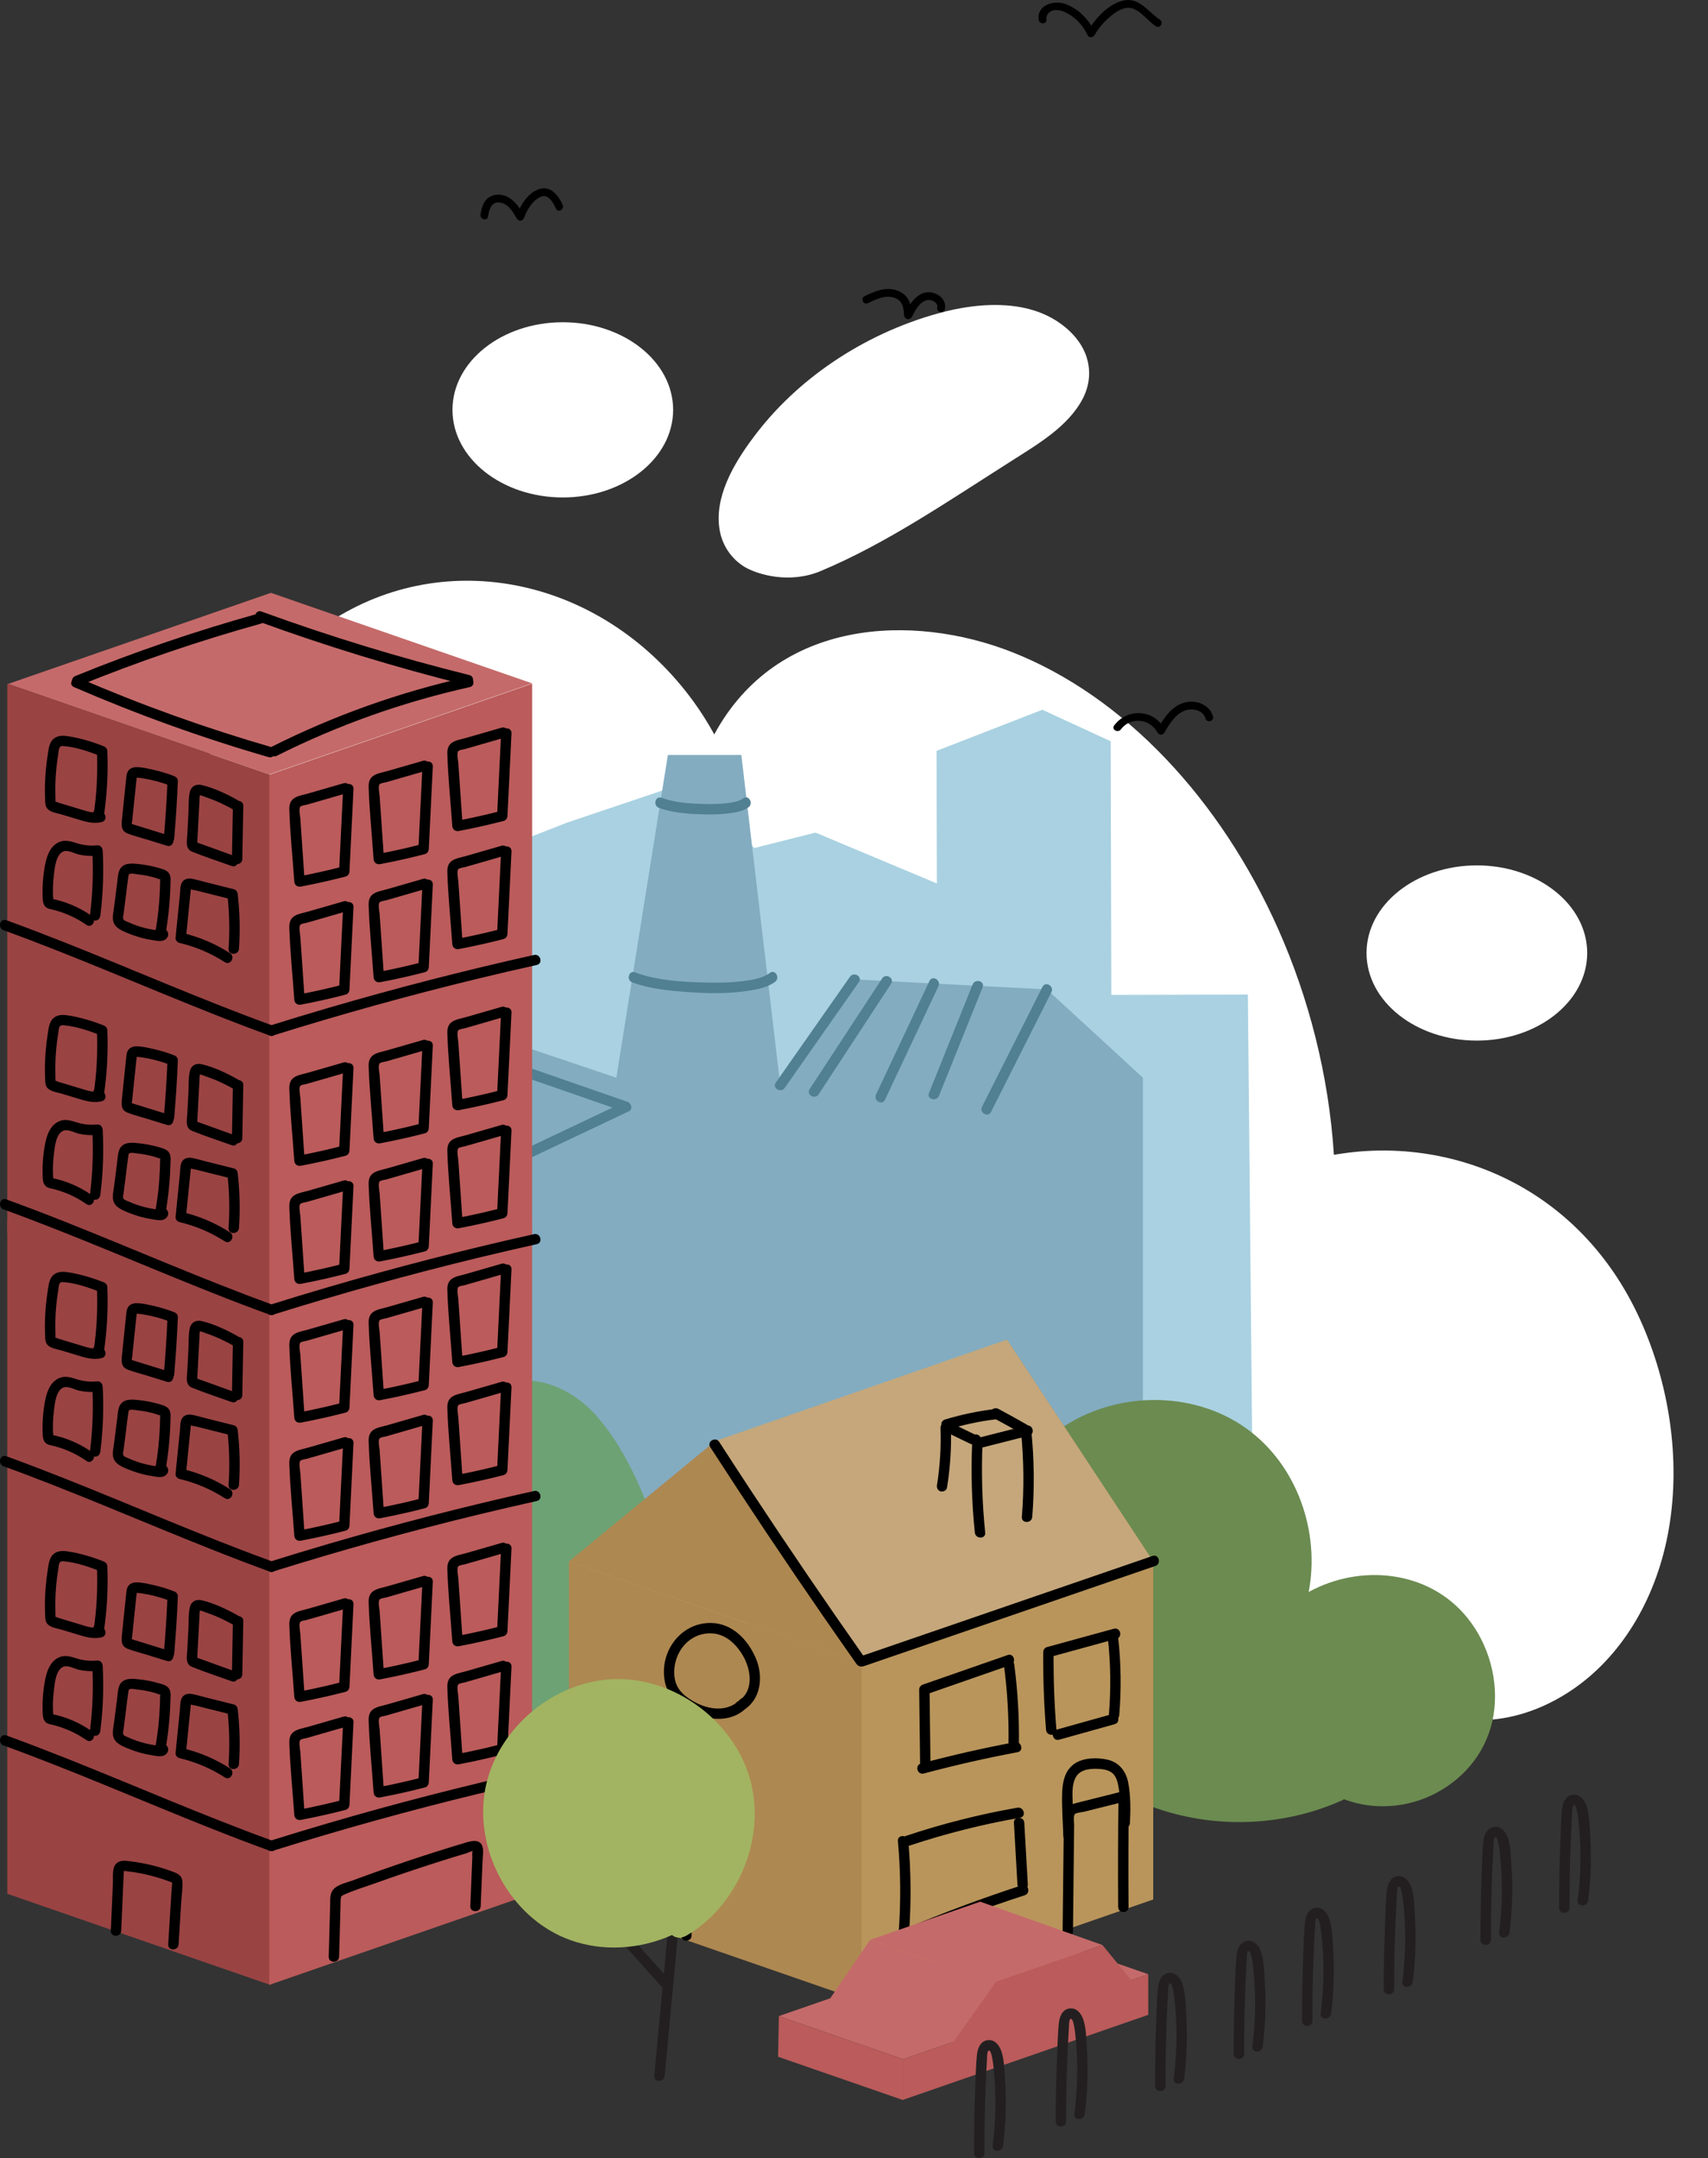 <?xml version="1.0" encoding="UTF-8"?>
<svg id="b" data-name="Layer 2" xmlns="http://www.w3.org/2000/svg" width="483" height="610.001" xmlns:xlink="http://www.w3.org/1999/xlink" viewBox="0 0 483 610.001">
  <rect x="0" y="0" width="483" height="610.001" fill="#333333" stroke="none"/>
  <defs>
    <clipPath id="d">
      <rect x="0" y="0" width="483" height="610" fill="none"/>
    </clipPath>
  </defs>
  <g id="c" data-name="Layer 1">
    <g clip-path="url(#d)">
      <g>
        <path d="M210.681,160.3c3.558,2.058,12.52,4.821,21.404,1.097,18.569-7.781,35.698-19.541,53.64-30.917,7.522-4.813,16.326-9.828,20.501-17.874,1.985-3.851,2.319-8.148,.881-12.161-1.426-3.989-4.614-7.417-8.533-9.873-9.305-5.866-22.215-5.07-33.087-2.053-10.82,2.958-21.051,7.768-29.948,13.799-8.822,5.968-16.456,13.205-22.445,21.243-5.803,7.713-11.255,17.235-9.549,26.445,.769,4.253,3.362,8.062,7.138,10.296h-.002Z" fill="#fff"/>
        <path d="M151.542,458.684c37.829,0,68.495-30.665,68.495-68.491s-30.666-68.492-68.495-68.492-68.496,30.665-68.496,68.492,30.666,68.491,68.496,68.491Z" fill="#fff"/>
        <path d="M40.02,297.715c2.43,53.001,29.466,100.517,65.408,126.636,40.541,29.46,88.901,33.157,134.523,37.259,52.196,4.692,104.392,9.385,156.587,14.077-.384,1.604-.044,3.538,1.466,4.504,15.102,9.66,33.238,6.955,47.657-3.334,13.477-9.616,22.98-25.69,26.265-44.741,3.456-20.042-.072-41.343-8.053-59.007-17.069-37.777-53.811-52.487-86.661-46.708-1.455-22.462-7.055-44.267-15.802-63.915-16.219-36.434-43.434-65.693-75.27-78.196-27.813-10.922-66.263-9.701-84.155,23.273-1.762-3.191-3.673-6.249-5.759-9.124-24.884-34.313-68.222-44.14-101.293-23.756-35.945,22.157-57.188,73.447-54.916,123.031h.002Z" fill="#fff"/>
        <path d="M354.178,415.985l-201.944-67.058L5.687,397.061l-.204-82.861,23.495-.059,8.263,30.567,7.104-38.608,35.853-15.991-.065-26.205,80.265-31.417,34.506-11.612,18.384,18.82,17.319-4.37,34.333,14.376-.092-37.47,29.906-11.625,19.337,8.905,.177,71.691,38.616-.095,1.294,134.878Z" fill="#a9d1e1"/>
        <path d="M90.884,420.39v-108.656l47.451-19.243,35.959,12.116,14.573-91.227h20.774l11,93.365,20.984-29.934,54.437,2.851,27.126,24.945v124.847l-232.304-9.064Z" fill="#83acc0"/>
        <path d="M240.358,276.07c-6.134,8.75-12.267,17.499-18.401,26.248-.861,1.229-1.722,2.457-2.583,3.686-1.086,1.549,1.456,3.017,2.534,1.481,6.133-8.75,12.267-17.499,18.401-26.248,.861-1.228,1.722-2.456,2.583-3.685,1.086-1.55-1.457-3.018-2.534-1.482Z" fill="#518092"/>
        <path d="M249.454,276.547c-5.995,9.15-11.989,18.299-17.984,27.448-.838,1.279-1.675,2.558-2.513,3.836-1.038,1.585,1.503,3.057,2.535,1.482,5.995-9.15,11.988-18.299,17.983-27.448,.839-1.279,1.675-2.558,2.514-3.836,1.037-1.585-1.503-3.057-2.535-1.482Z" fill="#518092"/>
        <path d="M262.85,277.249c-4.419,9.381-8.838,18.763-13.257,28.144-.623,1.324-1.248,2.648-1.871,3.972-.801,1.699,1.729,3.191,2.534,1.482,4.419-9.381,8.839-18.763,13.257-28.144,.623-1.325,1.248-2.649,1.871-3.973,.801-1.698-1.729-3.19-2.534-1.481Z" fill="#518092"/>
        <path d="M275.044,278.245c-3.601,8.96-7.204,17.92-10.805,26.88-.512,1.275-1.025,2.548-1.537,3.823-.704,1.751,2.133,2.513,2.83,.781,3.602-8.96,7.205-17.921,10.806-26.88,.512-1.275,1.025-2.549,1.537-3.824,.704-1.751-2.133-2.513-2.831-.78Z" fill="#518092"/>
        <path d="M294.795,278.922c-4.989,9.893-9.977,19.784-14.966,29.677-.709,1.406-1.418,2.811-2.127,4.218-.849,1.682,1.682,3.169,2.534,1.481,4.989-9.893,9.977-19.784,14.966-29.677,.709-1.406,1.418-2.812,2.127-4.218,.849-1.682-1.682-3.169-2.534-1.481Z" fill="#518092"/>
        <path d="M108.748,312.894c8.384-3.734,16.768-7.468,25.152-11.202,1.191-.53,2.383-1.061,3.574-1.591l-1.13,.148c11.79,4.092,23.579,8.185,35.37,12.277,1.654,.573,3.309,1.148,4.963,1.723l-.351-2.682c-9.665,4.577-19.328,9.155-28.993,13.733-1.377,.653-2.752,1.304-4.129,1.957h1.481c-10.474-4.924-20.949-9.85-31.422-14.774-1.505-.708-3.01-1.415-4.515-2.122-1.7-.799-3.191,1.73-1.481,2.534,10.222,4.807,20.444,9.613,30.666,14.419,1.673,.787,3.337,1.591,5.018,2.36,1.215,.555,2.117-.063,3.216-.584,5.641-2.673,11.284-5.345,16.926-8.018,4.904-2.323,9.81-4.647,14.714-6.97,1.23-.582,.737-2.304-.351-2.682-10.242-3.556-20.484-7.11-30.725-10.665l-7.277-2.526c-1.101-.383-2.326-1.094-3.476-.657-4.549,1.738-8.964,3.994-13.413,5.974-5.1,2.271-10.2,4.543-15.3,6.814-1.722,.766-.23,3.296,1.483,2.534Z" fill="#518092"/>
        <path d="M186.316,228.317c4.078,1.515,8.83,1.773,13.135,1.867,2.426,.053,4.857-.033,7.261-.382,1.681-.244,3.554-.607,4.954-1.633,1.507-1.104,.045-3.652-1.481-2.534-1.209,.886-2.84,1.149-4.314,1.345-2.221,.295-4.489,.322-6.725,.262-3.973-.107-8.287-.357-12.049-1.753-1.773-.659-2.538,2.177-.781,2.83v-.002Z" fill="#518092"/>
        <path d="M178.793,277.66c4.91,1.836,10.44,2.344,15.627,2.731,5.983,.444,12.121,.524,18.051-.496,2.292-.394,4.814-.972,6.717-2.383,1.5-1.112,.039-3.659-1.481-2.534-2.04,1.512-4.834,1.957-7.289,2.284-3.638,.485-7.343,.543-11.006,.446-6.527-.171-13.661-.568-19.84-2.878-1.771-.662-2.534,2.174-.779,2.83Z" fill="#518092"/>
        <path d="M123.885,500.789c4.202,10.345,11.459,19.872,21.795,24.648,9.871,4.563,22.301,5.023,31.438-1.537,6.929-4.976,11.45-13.062,11.351-21.512,5.703-23.361,4.5-48.389-3.317-71.121-3.786-11.011-8.936-22.706-16.801-31.446-7.396-8.221-20.153-13.332-30.114-6.331-8.664,6.09-11.513,17.361-13.657,27.123-2.984,13.576-4.854,27.42-5.549,41.303-.654,13.052-.124,26.616,4.855,38.871v.002Z" fill="#6da274"/>
        <path d="M277.102,509.942c8.394,4.451,18.627,3.92,26.936-.325,3.335-.918,6.419-2.824,8.943-5.323,.856,.543,1.715,1.082,2.594,1.588,19.21,11.057,43.693,12.032,63.872,2.999,.226-.101,.426-.219,.609-.348,8.371,3.175,17.924,2.511,25.963-1.708,8.656-4.544,14.779-12.437,16.349-22.172,1.537-9.541-1.321-19.819-7.361-27.332-10.968-13.646-30.417-15.351-44.934-7.364,3.275-16.959-3.236-35.765-17.388-46.056-15.368-11.175-37.559-10.734-53.009,.051-16.139,11.267-21.891,32.55-19.034,51.376-8.903,3.269-16.103,10.684-18.762,20.178-3.777,13.485,2.953,27.932,15.222,34.436Z" fill="#6b8b50"/>
        <path d="M243.118,469.892l82.747-28.663-82.231-28.484-82.747,28.663,82.231,28.484Z" fill="#c5a77b"/>
        <path d="M243.376,565.528l82.747-28.664v-95.545l-82.747,28.662v95.547Z" fill="#b9955b"/>
        <path d="M160.887,536.864l82.747,28.664v-95.547l-82.747-28.662v95.545Z" fill="#ae8851"/>
        <path d="M243.634,469.981l-41.373-62.689-41.374,34.027,82.747,28.662Z" fill="#ae8851"/>
        <path d="M326.123,441.319l-41.374-62.689-41.373,34.026,82.747,28.663Z" fill="#ae8851"/>
        <path d="M284.749,378.63l-82.488,28.662,41.373,62.689,82.488-28.662-41.373-62.689Z" fill="#c5a77b"/>
        <path d="M319.136,539.01c-.072-10.42-.041-20.841,.093-31.26,.013-.973-.946-1.643-1.857-1.414-4.23,1.059-8.459,2.119-12.69,3.178-1.731,.433-3.412,.846-3.761,2.857-.352,2.034-.108,4.32-.13,6.382-.1,9.038-.2,18.075-.3,27.113-.021,1.889,2.914,1.89,2.935,0,.089-8.066,.178-16.133,.267-24.198,.021-1.944,.043-3.887,.064-5.831,.008-.715-.306-2.549,.214-3.112,.348-.378,2.063-.525,2.594-.658,3.862-.968,7.724-1.935,11.586-2.902l-1.857-1.415c-.134,10.42-.164,20.84-.093,31.26,.013,1.887,2.948,1.892,2.935,0Z"/>
        <path d="M286.722,515.18c.332,5.808,.664,11.616,.997,17.424,.108,1.877,3.043,1.89,2.935,0-.332-5.808-.664-11.616-.998-17.424-.108-1.877-3.042-1.89-2.934,0Z"/>
        <path d="M289,532.841c-11.253,3.651-22.333,7.796-33.232,12.396-1.733,.732-.239,3.261,1.482,2.534,10.663-4.5,21.522-8.528,32.53-12.1,1.789-.581,1.024-3.415-.78-2.83Z"/>
        <path d="M287.691,510.922c-10.654,1.863-21.152,4.516-31.412,7.936-1.784,.594-1.019,3.43,.78,2.83,10.261-3.42,20.758-6.073,31.413-7.936,1.857-.325,1.07-3.153-.781-2.83Z"/>
        <path d="M253.916,520.347c.791,8.735,.855,17.515,.188,26.261-.143,1.884,2.792,1.875,2.935,0,.667-8.746,.603-17.526-.188-26.261-.169-1.865-3.105-1.883-2.935,0Z"/>
        <path d="M316.503,484.768c.617-7.277,.519-14.588-.292-21.845-.09-.793-.611-1.457-1.468-1.467-.725-.007-1.555,.681-1.467,1.467,.812,7.257,.91,14.568,.292,21.845-.159,1.881,2.777,1.871,2.935,0Z"/>
        <path d="M314.976,460.344c-6.297,1.727-12.595,3.454-18.892,5.179-.625,.172-1.071,.77-1.077,1.415-.058,7.336,.209,14.667,.799,21.98,.15,1.87,3.087,1.885,2.935,0-.591-7.313-.857-14.644-.8-21.98l-1.077,1.414c6.296-1.727,12.594-3.453,18.891-5.179,1.819-.499,1.047-3.33-.781-2.83h.002Z"/>
        <path d="M314.449,484.487c-5.239,1.462-10.478,2.925-15.716,4.388-1.816,.507-1.045,3.339,.78,2.83,5.239-1.463,10.478-2.926,15.716-4.388,1.816-.507,1.045-3.34-.78-2.83Z"/>
        <path d="M288.124,493.344c.132-7.63-.303-15.254-1.298-22.819-.104-.792-.6-1.458-1.467-1.467-.713-.007-1.571,.682-1.468,1.467,.996,7.565,1.43,15.189,1.299,22.819-.033,1.888,2.901,1.889,2.934,0Z"/>
        <path d="M284.972,467.773c-7.988,2.782-15.976,5.564-23.966,8.347-.609,.212-1.085,.74-1.077,1.414,.088,6.988,.177,13.974,.265,20.962,.024,1.886,2.958,1.892,2.935,0-.088-6.988-.177-13.974-.265-20.962l-1.078,1.415c7.988-2.782,15.976-5.564,23.966-8.347,1.772-.618,1.009-3.454-.781-2.83h0Z"/>
        <path d="M286.979,492.405c-8.919,1.674-17.77,3.685-26.538,6.028-1.823,.487-1.049,3.318,.781,2.83,8.768-2.343,17.619-4.353,26.538-6.028,1.853-.347,1.068-3.176-.781-2.83Z"/>
        <path d="M209.999,483.495c5.249-2.996,5.938-9.667,3.745-14.798-2.26-5.29-6.695-9.925-12.761-9.988-5.639-.06-10.379,3.587-12.332,8.77-.957,2.539-1.161,5.379-.595,8.032,.65,3.047,2.693,5.322,5.2,7.04,5.351,3.667,13.241,5.047,18.132-.156,1.292-1.376-.778-3.455-2.076-2.075-3.421,3.641-8.806,2.975-12.83,.767-1.951-1.07-3.936-2.458-4.967-4.493-1.007-1.986-1.042-4.491-.55-6.627,.956-4.156,4.091-7.57,8.401-8.224,4.752-.72,8.285,2.162,10.617,6.028,2.453,4.067,3.393,10.418-1.464,13.19-1.64,.935-.163,3.472,1.481,2.534h-.001Z"/>
        <path d="M325.928,439.771c-21.375,7.345-42.749,14.691-64.124,22.037-6.081,2.089-12.161,4.18-18.242,6.269-1.776,.61-1.013,3.446,.78,2.83,21.376-7.346,42.75-14.691,64.125-22.037,6.08-2.089,12.161-4.18,18.242-6.269,1.776-.611,1.013-3.447-.781-2.83Z"/>
        <path d="M244.773,468.868c-11.066-15.711-21.89-31.593-32.46-47.643-2.997-4.551-5.974-9.117-8.931-13.694-1.021-1.581-3.563-.112-2.534,1.481,10.429,16.142,21.106,32.123,32.035,47.93,3.099,4.483,6.219,8.952,9.357,13.407,1.079,1.532,3.625,.068,2.534-1.481h-.001Z"/>
        <path d="M291.905,428.751c.642-8.043,.561-16.121-.243-24.149-.187-1.862-3.122-1.881-2.935,0,.804,8.028,.885,16.106,.243,24.149-.15,1.883,2.786,1.874,2.935,0Z"/>
        <path d="M290.227,402.939c-4.772,1.213-9.544,2.424-14.317,3.637-1.829,.465-1.054,3.296,.781,2.83,4.771-1.213,9.543-2.424,14.316-3.637,1.829-.464,1.054-3.296-.78-2.83Z"/>
        <path d="M274.914,407.792c-.364,8.47-.112,16.949,.754,25.382,.191,1.86,3.127,1.88,2.935,0-.867-8.433-1.118-16.912-.754-25.382,.081-1.889-2.854-1.884-2.935,0Z"/>
        <path d="M275.226,405.611c.184-.102,.377-.138,.575-.108-.158-.056-.155-.053,.013,.011-.142-.065-.282-.136-.421-.204-.328-.16-.656-.319-.984-.478-.609-.296-1.218-.591-1.828-.886-1.265-.614-2.529-1.227-3.795-1.841-.689-.334-1.617-.211-2.007,.526-.348,.658-.212,1.65,.526,2.007,1.452,.704,2.905,1.409,4.357,2.113,.703,.34,1.405,.682,2.108,1.022,.986,.478,1.867,.91,2.936,.37,.687-.346,.938-1.37,.526-2.007-.452-.702-1.273-.897-2.007-.526h.001Z"/>
        <path d="M265.966,403.598c.175,5.391-.141,10.79-.998,16.117-.125,.782,.202,1.579,1.025,1.805,.7,.193,1.679-.238,1.806-1.024,.899-5.59,1.286-11.238,1.102-16.898-.061-1.884-2.996-1.892-2.935,0Z"/>
        <path d="M290.338,402.628c-2.648-1.514-5.317-2.99-8.009-4.426-.677-.362-1.628-.193-2.007,.525-.359,.681-.197,1.623,.526,2.008,2.691,1.435,5.361,2.911,8.009,4.426,.667,.382,1.635,.179,2.007-.526,.369-.698,.186-1.6-.526-2.007Z"/>
        <path d="M281.495,398.23c-4.838,.585-9.609,1.562-14.273,2.985-1.802,.549-1.033,3.383,.781,2.83,4.404-1.343,8.92-2.328,13.492-2.879,.787-.095,1.468-.607,1.468-1.468,0-.719-.675-1.563-1.468-1.467h0Z"/>
        <path d="M195.562,547.085c.234-13.434,.369-26.871,.404-40.307,.004-1.889-2.93-1.891-2.935,0-.035,13.436-.169,26.873-.404,40.307-.033,1.889,2.902,1.89,2.935,0Z"/>
        <path d="M194.827,505.018c-6.425-2.918-13.079-5.256-19.929-6.951-.903-.223-1.882,.438-1.857,1.414,.335,13.531,.189,27.068-.439,40.588-.088,1.888,2.846,1.884,2.934,0,.629-13.52,.776-27.057,.439-40.588l-1.857,1.415c6.6,1.633,13.037,3.844,19.228,6.655,1.707,.775,3.2-1.753,1.482-2.534h-.001Z"/>
        <path d="M319.529,515.281c.204-3.769,.225-7.715-.48-11.438-.617-3.249-2.618-5.776-5.927-6.51-2.927-.651-6.844-.568-9.368,1.229-2.524,1.797-3.251,4.835-3.376,7.766-.178,4.197,.188,8.464,.316,12.663,.057,1.883,2.992,1.892,2.935,0-.101-3.305-.203-6.609-.303-9.913-.069-2.284-.233-4.942,1.021-6.969,1.377-2.227,4.521-2.291,6.85-2.114,1.157,.088,2.421,.374,3.335,1.134,.999,.831,1.408,2.106,1.656,3.336,.703,3.491,.599,7.28,.407,10.816-.102,1.888,2.832,1.882,2.934,0Z"/>
        <path d="M255.399,581.996l69.313-24.01-35.142-12.173-69.314,24.009,35.143,12.174Z" fill="#c56a6a"/>
        <path d="M255.4,593.479l69.314-24.01v-11.487l-69.314,24.011v11.486Z" fill="#bb5b5b"/>
        <path d="M220.036,581.321l35.364,12.25v-11.575s-35.144-12.174-35.144-12.174l-.22,11.499Z" fill="#bb5b5b"/>
        <path d="M281.602,560.126l30.149-10.389-34.566-12.253-31.121,10.796,35.538,11.846Z" fill="#c56a6a"/>
        <path d="M319.964,559.752l-8.213-10.016-30.149,10.39-12.101,17.101" fill="#bb5b5b"/>
        <path d="M281.602,560.126l-35.538-11.846-11.455,16.777,34.892,12.17,12.101-17.101Z" fill="#c56a6a"/>
        <path d="M76.151,370.395l74.326-25.746-73.862-25.586L2.289,344.81l73.862,25.585Z" fill="#c56a6a"/>
        <path d="M2.057,535.257l74.326,25.746v-190.528L2.057,344.729v190.528Z" fill="#9a4343"/>
        <path d="M76.15,561.003l74.327-25.746v-190.528l-74.327,25.746v190.528Z" fill="#bb5b5b"/>
        <path d="M65.864,379.289c-.093,5.013-.184,10.025-.277,15.038-.035,1.889,2.9,1.889,2.935,0,.093-5.013,.184-10.025,.277-15.038,.035-1.889-2.9-1.889-2.935,0Z"/>
        <path d="M67.168,377.628c-3.112-1.736-6.56-3.375-10.038-4.222-1.709-.417-3.118,.329-3.479,2.102-.385,1.888-.266,3.976-.367,5.897-.106,1.998-.21,3.997-.316,5.995-.092,1.748-.674,4.001,1.34,4.817,3.679,1.489,7.491,2.714,11.225,4.06,1.78,.642,2.546-2.192,.781-2.83-2.087-.753-4.174-1.506-6.262-2.259-1.044-.377-2.087-.754-3.131-1.129-.245-.088-.491-.178-.737-.266-.123-.044-.245-.088-.369-.132-.21-.131-.249-.086-.117,.135,.062,.268,.088,.268,.077,.002l.021-.399,.053-.999c.115-2.197,.231-4.396,.346-6.593,.06-1.133,.119-2.265,.178-3.397,.032-.6,.059-1.2,.095-1.799,.007-.125,.072-.392,.047-.515-.034-.168,.141-.129,.05-.087l-.741,.201c.81-.106,1.836,.423,2.6,.686,.802,.275,1.595,.571,2.381,.892,1.676,.685,3.3,1.493,4.88,2.375,1.65,.922,3.133-1.614,1.481-2.535Z"/>
        <path d="M46.431,387.407l-.121,1.117h2.935c.484-5.409,.833-10.829,1.049-16.255,.027-.691-.485-1.188-1.078-1.415-1.805-.692-3.651-1.267-5.536-1.699-1.653-.379-3.497-.845-5.2-.824-.713,.008-1.464,.233-1.974,.753-.663,.674-.73,1.59-.825,2.475-.201,1.865-.386,3.731-.579,5.596-.193,1.866-.386,3.732-.579,5.597-.187,1.8-.425,3.577,1.58,4.348,1.729,.664,3.572,1.114,5.342,1.662,1.929,.597,3.858,1.195,5.787,1.791,1.808,.56,2.581-2.272,.781-2.83-2.953-.914-5.908-1.829-8.862-2.743-.361-.111-.723-.224-1.085-.336l-.542-.168c-.379-.2-.46-.178-.244,.066-.1-.236,.076-.805,.101-1.043,.039-.374,.077-.747,.116-1.12,.155-1.493,.309-2.985,.464-4.478,.155-1.493,.309-2.985,.464-4.478,.039-.374,.077-.747,.116-1.12,.024-.23,.184-.902,.116-1.12,.092-.278,.034-.252-.173,.08l.266,.009c.23,.122,.676,.075,.95,.114,2.991,.42,5.922,1.216,8.741,2.296l-1.078-1.414c-.216,5.426-.566,10.846-1.049,16.255-.07,.789,.726,1.467,1.467,1.467,.864,0,1.382-.676,1.467-1.467l.121-1.117c.086-.789-.736-1.467-1.467-1.467-.864,0-1.382,.676-1.467,1.467h-.005Z"/>
        <path d="M26.339,381.785l.135,.827c.228,1.392,2.618,1.409,2.83,0,.938-6.225,1.309-12.503,1.049-18.793-.029-.707-.447-1.168-1.078-1.414-3.215-1.259-6.585-2.28-10.003-2.812-1.324-.205-2.743-.254-3.893,.552-1.333,.937-1.542,2.577-1.789,4.066-.576,3.489-.886,7.022-.885,10.558,0,.904,.02,1.807,.059,2.71,.033,.758,.008,1.585,.398,2.264,.766,1.336,2.895,1.553,4.245,1.959,1.91,.575,3.815,1.166,5.73,1.727,1.861,.544,3.736,.899,5.65,.413,1.829-.464,1.054-3.295-.781-2.83-1.643,.416-3.285-.172-4.854-.643-1.721-.518-3.442-1.038-5.164-1.557-.529-.16-1.059-.319-1.588-.479-.29-.088-.896-.523-.658-.022-.114-.24-.049-.985-.059-1.249-.015-.417-.027-.833-.034-1.25-.032-1.876,.022-3.753,.16-5.624,.133-1.81,.345-3.612,.647-5.402,.088-.524,.108-1.769,.533-2.189,.33-.326,.998-.223,1.403-.183,3.411,.337,6.931,1.58,10.102,2.821l-1.078-1.415c.249,6.02-.047,12.054-.945,18.012h2.83l-.135-.826c-.304-1.859-3.132-1.071-2.83,.78h.002Z"/>
        <path d="M67.577,419.674c.353-5.142,.236-10.296-.352-15.418-.074-.639-.404-1.245-1.078-1.414-2.653-.666-5.306-1.331-7.959-1.995-1.283-.322-2.569-.718-3.868-.962-1.101-.208-2.268,.013-2.874,1.054-.56,.963-.466,2.409-.574,3.483-.129,1.284-.259,2.568-.389,3.852-.279,2.772-.559,5.542-.839,8.313-.062,.612,.498,1.28,1.078,1.415,4.582,1.071,8.89,2.899,12.846,5.447,1.592,1.026,3.065-1.513,1.481-2.534-4.15-2.673-8.741-4.619-13.547-5.743l1.078,1.414c.457-4.528,.914-9.057,1.371-13.584,.011-.108,.125-.578,.075-.659,.012,.019-.425,.254-.293,.41,.188,.222,1.193,.3,1.488,.374l3.382,.849c2.255,.566,4.51,1.131,6.765,1.696l-1.078-1.414c.588,5.121,.705,10.275,.352,15.417-.129,1.886,2.806,1.877,2.935,0h-.001Z"/>
        <path d="M46.768,415.73c.815-4.659,1.311-9.372,1.429-14.101,.025-.988,.188-2.169-.285-3.081-.547-1.053-1.744-1.344-2.795-1.659-2.201-.658-4.477-1.065-6.765-1.256-2.058-.171-4.023,.04-4.744,2.289-.294,.916-.323,1.945-.444,2.893-.156,1.222-.312,2.444-.468,3.666-.141,1.1-.281,2.2-.421,3.3-.137,1.073-.393,2.197-.355,3.282,.081,2.302,1.848,3.183,3.731,3.993,2.24,.962,4.566,1.68,6.976,2.066,1.085,.174,2.5,.559,3.572,.199,1.094-.367,1.776-1.571,1.109-2.625-1.007-1.592-3.547-.121-2.534,1.481l.079,.124-.148-1.13-.031,.129,.377-.648c.188-.198,.731-.017,.023-.161-.166-.032-.349-.031-.517-.049-.386-.04-.769-.089-1.153-.149-.797-.127-1.588-.29-2.37-.485-1.552-.387-3.083-.899-4.537-1.566-.399-.183-1.381-.467-1.607-.907-.223-.434,.025-1.261,.082-1.721,.216-1.711,.437-3.421,.656-5.132,.213-1.665,.383-3.343,.639-5.001,.068-.44,.062-.882,.465-.991,.669-.182,1.653,.074,2.337,.147,1.663,.176,3.313,.522,4.92,.982,.31,.09,.892,.421,1.208,.374,.16-.024,.237,.096,.087-.144,.047,.076,0,.666,0,.664-.008,.869-.034,1.739-.07,2.608-.162,3.968-.589,7.918-1.274,11.831-.323,1.846,2.505,2.639,2.83,.78l-.002-.002Z"/>
        <path d="M28.382,410.227c.762-6.082,.98-12.214,.653-18.336-.039-.734-.642-1.544-1.467-1.467-2.013,.189-3.967,.011-5.896-.602-1.666-.528-3.273-1.052-4.967-.308-3.148,1.385-3.864,5.428-4.285,8.446-.289,2.072-.431,4.156-.38,6.248,.043,1.842-.056,3.748,2.102,4.223,3.739,.822,7.184,2.3,10.324,4.497,1.551,1.086,3.019-1.458,1.481-2.534-2.665-1.865-5.629-3.304-8.751-4.223-.751-.221-1.51-.402-2.274-.57-.139-.027-.277-.057-.414-.092,.487,.893,.667,.998,.541,.318,.026-.383-.049-.829-.062-1.214-.064-1.822,.008-3.649,.216-5.459,.22-1.915,.525-6.335,2.884-7.042,1.288-.386,2.992,.654,4.252,.93,1.719,.375,3.481,.48,5.231,.317l-1.467-1.468c.326,6.122,.108,12.254-.653,18.336-.1,.794,.745,1.46,1.467,1.467,.875,.01,1.369-.684,1.467-1.467h-.002Z"/>
        <path d="M77.122,441.38c-19.839-7.201-39.164-15.705-58.777-23.479-5.494-2.178-11.01-4.295-16.565-6.312-1.778-.645-2.545,2.189-.781,2.83,19.838,7.201,39.164,15.706,58.777,23.48,5.494,2.177,11.01,4.295,16.565,6.311,1.778,.646,2.545-2.189,.781-2.83Z"/>
        <path d="M97.167,372.89c-3.367,.971-6.733,1.941-10.1,2.911-1.291,.372-2.891,.589-4.003,1.387-1.041,.748-1.283,1.949-1.244,3.16,.214,6.771,.936,13.565,1.403,20.322,.069,1.005,.878,1.6,1.857,1.415,4.254-.802,8.478-1.749,12.667-2.84,.648-.169,1.046-.773,1.078-1.414,.38-7.78,.76-15.56,1.14-23.34,.093-1.887-2.843-1.883-2.935,0-.38,7.78-.759,15.56-1.14,23.34l1.078-1.415c-4.19,1.091-8.413,2.037-12.667,2.84l1.857,1.414c-.411-5.941-.822-11.882-1.233-17.824-.053-.769-.549-2.906,.057-3.385,.405-.319,1.357-.397,1.855-.54l2.273-.655,8.837-2.547c1.811-.523,1.041-3.355-.781-2.83h.001Z"/>
        <path d="M119.597,366.545c-3.366,.971-6.733,1.942-10.1,2.911-1.291,.372-2.891,.59-4.003,1.388-1.041,.747-1.283,1.948-1.244,3.16,.214,6.77,.936,13.564,1.403,20.322,.069,1.004,.878,1.599,1.857,1.414,4.254-.802,8.478-1.749,12.667-2.839,.648-.169,1.046-.774,1.078-1.415,.38-7.78,.759-15.56,1.14-23.34,.092-1.887-2.844-1.882-2.935,0-.38,7.78-.76,15.56-1.14,23.34l1.078-1.414c-4.19,1.09-8.414,2.036-12.668,2.839l1.857,1.415c-.41-5.942-.821-11.883-1.232-17.825-.053-.768-.55-2.906,.057-3.385,.405-.319,1.357-.397,1.855-.54l2.273-.655c2.945-.848,5.891-1.698,8.837-2.547,1.811-.522,1.041-3.355-.781-2.83h0Z"/>
        <path d="M141.845,357.176l-10.1,2.911c-1.291,.372-2.891,.589-4.003,1.388-1.041,.747-1.283,1.948-1.244,3.159,.214,6.771,.936,13.565,1.403,20.322,.069,1.005,.878,1.6,1.857,1.415,4.254-.802,8.478-1.749,12.667-2.84,.648-.169,1.046-.773,1.078-1.414,.38-7.78,.759-15.56,1.14-23.34,.092-1.887-2.844-1.883-2.935,0-.38,7.78-.76,15.56-1.14,23.34l1.078-1.414c-4.19,1.09-8.413,2.036-12.668,2.839l1.857,1.414c-.41-5.941-.821-11.882-1.232-17.824-.053-.769-.549-2.906,.057-3.385,.405-.319,1.357-.397,1.855-.54l2.273-.655c2.945-.849,5.891-1.698,8.837-2.547,1.811-.522,1.041-3.355-.781-2.83h.001Z"/>
        <path d="M97.167,406.263c-3.367,.971-6.733,1.941-10.1,2.911-1.291,.372-2.891,.589-4.003,1.387-1.041,.748-1.283,1.949-1.244,3.16,.214,6.771,.936,13.565,1.403,20.322,.069,1.005,.878,1.6,1.857,1.415,4.254-.802,8.478-1.749,12.667-2.84,.648-.169,1.046-.773,1.078-1.414,.38-7.78,.76-15.56,1.14-23.34,.093-1.887-2.843-1.883-2.935,0-.38,7.78-.759,15.56-1.14,23.34l1.078-1.415c-4.19,1.091-8.413,2.037-12.667,2.84l1.857,1.414c-.411-5.941-.822-11.882-1.233-17.824-.053-.769-.549-2.906,.057-3.385,.405-.319,1.357-.397,1.855-.54l2.273-.655c2.945-.849,5.892-1.698,8.837-2.547,1.811-.522,1.041-3.355-.781-2.83h.001Z"/>
        <path d="M119.597,399.918c-3.366,.971-6.733,1.942-10.1,2.911-1.291,.372-2.891,.59-4.003,1.388-1.041,.747-1.283,1.948-1.244,3.16,.214,6.77,.936,13.564,1.403,20.322,.069,1.004,.878,1.6,1.857,1.414,4.254-.802,8.478-1.749,12.667-2.839,.648-.169,1.046-.774,1.078-1.415,.38-7.78,.759-15.56,1.14-23.34,.092-1.887-2.844-1.882-2.935,0-.38,7.78-.76,15.56-1.14,23.34l1.078-1.414c-4.19,1.09-8.414,2.036-12.668,2.839l1.857,1.415c-.41-5.942-.821-11.883-1.232-17.825-.053-.768-.55-2.906,.057-3.385,.405-.319,1.357-.397,1.855-.54l2.273-.655c2.945-.848,5.891-1.698,8.837-2.547,1.811-.522,1.041-3.355-.781-2.83h0Z"/>
        <path d="M141.845,390.549l-10.1,2.911c-1.291,.372-2.891,.589-4.003,1.388-1.041,.747-1.283,1.948-1.244,3.159,.214,6.771,.936,13.565,1.403,20.322,.069,1.005,.878,1.6,1.857,1.415,4.254-.802,8.478-1.749,12.667-2.84,.648-.169,1.046-.773,1.078-1.414,.38-7.78,.759-15.56,1.14-23.34,.092-1.887-2.844-1.883-2.935,0-.38,7.78-.76,15.56-1.14,23.34l1.078-1.414c-4.19,1.09-8.413,2.036-12.668,2.839l1.857,1.414c-.41-5.941-.821-11.882-1.232-17.824-.053-.769-.549-2.906,.057-3.385,.405-.319,1.357-.397,1.855-.54l2.273-.655,8.837-2.547c1.811-.522,1.041-3.355-.781-2.83h.001Z"/>
        <path d="M151.012,421.417c-19.566,4.357-38.989,9.348-58.228,14.98-5.496,1.609-10.977,3.272-16.443,4.982-1.796,.563-1.029,3.396,.781,2.831,19.13-5.989,38.453-11.357,57.935-16.077,5.566-1.349,11.145-2.642,16.736-3.887,1.843-.411,1.062-3.24-.781-2.831v.002Z"/>
        <path d="M65.864,458.198c-.093,5.013-.184,10.025-.277,15.039-.035,1.888,2.9,1.888,2.935,0,.093-5.014,.184-10.026,.277-15.039,.035-1.889-2.9-1.889-2.935,0Z"/>
        <path d="M67.168,456.538c-3.112-1.736-6.56-3.375-10.038-4.222-1.709-.417-3.118,.329-3.479,2.102-.385,1.888-.266,3.976-.367,5.897-.106,1.998-.21,3.997-.316,5.995-.092,1.748-.674,4.002,1.34,4.817,3.679,1.489,7.491,2.714,11.225,4.061,1.78,.642,2.546-2.193,.781-2.831-2.087-.753-4.174-1.506-6.262-2.259-1.044-.377-2.087-.754-3.131-1.129-.245-.088-.491-.178-.737-.266-.123-.044-.245-.088-.369-.132-.21-.13-.249-.086-.117,.135,.062,.269,.088,.269,.077,.002l.021-.399,.053-.999c.115-2.197,.231-4.396,.346-6.593,.06-1.133,.119-2.264,.178-3.397,.032-.6,.059-1.2,.095-1.798,.007-.126,.072-.392,.047-.516-.034-.168,.141-.129,.05-.087l-.741,.201c.81-.105,1.836,.423,2.6,.686,.802,.276,1.595,.571,2.381,.892,1.676,.685,3.3,1.493,4.88,2.376,1.65,.921,3.133-1.613,1.481-2.535h0Z"/>
        <path d="M46.431,466.319l-.121,1.116h2.935c.484-5.409,.833-10.829,1.049-16.255,.027-.691-.485-1.188-1.078-1.414-1.805-.693-3.651-1.268-5.536-1.7-1.653-.379-3.497-.845-5.2-.824-.713,.008-1.464,.234-1.974,.754-.663,.673-.73,1.589-.825,2.474-.201,1.865-.386,3.731-.579,5.597-.193,1.865-.386,3.731-.579,5.596-.187,1.8-.425,3.577,1.58,4.348,1.729,.664,3.572,1.114,5.342,1.662,1.929,.598,3.858,1.195,5.787,1.791,1.808,.56,2.581-2.272,.781-2.83-2.953-.914-5.908-1.828-8.862-2.743-.361-.111-.723-.224-1.085-.336l-.542-.167c-.379-.201-.46-.179-.244,.065-.1-.236,.076-.805,.101-1.043,.039-.373,.077-.747,.116-1.12,.155-1.493,.309-2.985,.464-4.478,.155-1.493,.309-2.985,.464-4.478,.039-.373,.077-.747,.116-1.12,.024-.23,.184-.901,.116-1.12,.092-.278,.034-.252-.173,.08l.266,.009c.23,.123,.676,.076,.95,.114,2.991,.421,5.922,1.216,8.741,2.296l-1.078-1.414c-.216,5.426-.566,10.846-1.049,16.255-.07,.79,.726,1.467,1.467,1.467,.864,0,1.382-.676,1.467-1.467l.121-1.117c.086-.788-.736-1.467-1.467-1.467-.864,0-1.382,.676-1.467,1.467l-.005,.002Z"/>
        <path d="M26.339,460.694l.135,.827c.228,1.392,2.618,1.41,2.83,0,.938-6.225,1.309-12.502,1.049-18.793-.029-.706-.447-1.168-1.078-1.414-3.215-1.259-6.585-2.28-10.003-2.811-1.324-.206-2.743-.255-3.893,.551-1.333,.937-1.542,2.577-1.789,4.066-.576,3.489-.886,7.022-.885,10.559,0,.903,.02,1.806,.059,2.709,.033,.758,.008,1.586,.398,2.264,.766,1.336,2.895,1.553,4.245,1.959,1.91,.575,3.815,1.166,5.73,1.727,1.861,.544,3.736,.899,5.65,.413,1.829-.464,1.054-3.295-.781-2.83-1.643,.417-3.285-.171-4.854-.643-1.721-.518-3.442-1.038-5.164-1.557-.529-.159-1.059-.319-1.588-.479-.29-.088-.896-.523-.658-.022-.114-.239-.049-.985-.059-1.249-.015-.417-.027-.833-.034-1.25-.032-1.876,.022-3.753,.16-5.624,.133-1.81,.345-3.612,.647-5.402,.088-.524,.108-1.768,.533-2.189,.33-.326,.998-.223,1.403-.183,3.411,.337,6.931,1.58,10.102,2.821l-1.078-1.415c.249,6.02-.047,12.054-.945,18.012h2.83l-.135-.826c-.304-1.859-3.132-1.07-2.83,.781l.002-.002Z"/>
        <path d="M67.577,498.584c.353-5.143,.236-10.297-.352-15.418-.074-.64-.404-1.246-1.078-1.415-2.653-.665-5.306-1.331-7.959-1.995-1.283-.322-2.569-.717-3.868-.962-1.101-.207-2.268,.013-2.874,1.054-.56,.963-.466,2.409-.574,3.483-.129,1.284-.259,2.568-.389,3.853-.279,2.771-.559,5.541-.839,8.312-.062,.612,.498,1.28,1.078,1.415,4.582,1.072,8.89,2.899,12.846,5.447,1.592,1.026,3.065-1.513,1.481-2.534-4.15-2.673-8.741-4.619-13.547-5.743l1.078,1.414c.457-4.528,.914-9.057,1.371-13.584,.011-.108,.125-.578,.075-.659,.012,.019-.425,.254-.293,.41,.188,.222,1.193,.3,1.488,.374l3.382,.849c2.255,.566,4.51,1.132,6.765,1.696l-1.078-1.414c.588,5.121,.705,10.275,.352,15.418-.129,1.885,2.806,1.877,2.935,0h-.001Z"/>
        <path d="M46.768,494.641c.815-4.659,1.311-9.372,1.429-14.101,.025-.988,.188-2.169-.285-3.081-.547-1.053-1.744-1.344-2.795-1.659-2.201-.658-4.477-1.064-6.765-1.256-2.058-.171-4.023,.04-4.744,2.289-.294,.916-.323,1.945-.444,2.894-.156,1.221-.312,2.443-.468,3.665-.141,1.1-.281,2.2-.421,3.3-.137,1.073-.393,2.197-.355,3.282,.081,2.302,1.848,3.183,3.731,3.993,2.24,.963,4.566,1.68,6.976,2.066,1.085,.174,2.5,.559,3.572,.2,1.094-.368,1.776-1.572,1.109-2.626-1.007-1.592-3.547-.121-2.534,1.481l.079,.125-.148-1.131-.031,.129,.377-.648c.188-.198,.731-.017,.023-.16-.166-.033-.349-.032-.517-.05-.386-.04-.769-.089-1.153-.149-.797-.127-1.588-.29-2.37-.485-1.552-.387-3.083-.899-4.537-1.566-.399-.183-1.381-.467-1.607-.907-.223-.434,.025-1.26,.082-1.721,.216-1.711,.437-3.421,.656-5.131,.213-1.666,.383-3.343,.639-5.002,.068-.44,.062-.882,.465-.991,.669-.182,1.653,.074,2.337,.147,1.663,.176,3.313,.522,4.92,.982,.31,.09,.892,.421,1.208,.374,.16-.024,.237,.096,.087-.143,.047,.075,0,.665,0,.663-.008,.87-.034,1.739-.07,2.608-.162,3.969-.589,7.918-1.274,11.831-.323,1.846,2.505,2.64,2.83,.78l-.002-.002Z"/>
        <path d="M28.382,489.137c.762-6.082,.98-12.214,.653-18.336-.039-.734-.642-1.544-1.467-1.467-2.013,.189-3.967,.011-5.896-.602-1.666-.528-3.273-1.052-4.967-.307-3.148,1.385-3.864,5.427-4.285,8.445-.289,2.072-.431,4.156-.38,6.248,.043,1.842-.056,3.748,2.102,4.223,3.739,.822,7.184,2.3,10.324,4.497,1.551,1.086,3.019-1.458,1.481-2.534-2.665-1.865-5.629-3.304-8.751-4.223-.751-.221-1.51-.402-2.274-.57-.139-.027-.277-.057-.414-.092,.487,.893,.667,.999,.541,.318,.026-.383-.049-.829-.062-1.214-.064-1.822,.008-3.649,.216-5.459,.22-1.915,.525-6.335,2.884-7.042,1.288-.386,2.992,.654,4.252,.93,1.719,.375,3.481,.48,5.231,.317l-1.467-1.468c.326,6.122,.108,12.254-.653,18.336-.1,.794,.745,1.461,1.467,1.468,.875,.009,1.369-.685,1.467-1.468h-.002Z"/>
        <path d="M77.122,520.291c-19.839-7.201-39.164-15.705-58.777-23.479-5.494-2.178-11.01-4.295-16.565-6.312-1.778-.645-2.545,2.189-.781,2.83,19.838,7.202,39.164,15.706,58.777,23.48,5.494,2.177,11.01,4.295,16.565,6.311,1.778,.646,2.545-2.189,.781-2.83Z"/>
        <path d="M97.167,451.801c-3.367,.971-6.733,1.942-10.1,2.911-1.291,.372-2.891,.589-4.003,1.388-1.041,.747-1.283,1.948-1.244,3.159,.214,6.771,.936,13.565,1.403,20.322,.069,1.005,.878,1.6,1.857,1.415,4.254-.802,8.478-1.749,12.667-2.84,.648-.169,1.046-.773,1.078-1.414,.38-7.78,.76-15.56,1.14-23.34,.093-1.887-2.843-1.883-2.935,0-.38,7.78-.759,15.56-1.14,23.34l1.078-1.414c-4.19,1.09-8.413,2.036-12.667,2.839l1.857,1.414c-.411-5.941-.822-11.882-1.233-17.824-.053-.769-.549-2.906,.057-3.385,.405-.319,1.357-.397,1.855-.54l2.273-.655c2.945-.849,5.892-1.698,8.837-2.547,1.811-.522,1.041-3.355-.781-2.83h.001Z"/>
        <path d="M119.597,445.455l-10.1,2.911c-1.291,.372-2.891,.59-4.003,1.388-1.041,.748-1.283,1.948-1.244,3.16,.214,6.77,.936,13.564,1.403,20.322,.069,1.004,.878,1.6,1.857,1.414,4.254-.802,8.478-1.749,12.667-2.839,.648-.169,1.046-.774,1.078-1.415,.38-7.78,.759-15.56,1.14-23.34,.092-1.887-2.844-1.882-2.935,0-.38,7.78-.76,15.56-1.14,23.34l1.078-1.414c-4.19,1.09-8.414,2.036-12.668,2.839l1.857,1.415c-.41-5.942-.821-11.883-1.232-17.824-.053-.769-.55-2.907,.057-3.386,.405-.319,1.357-.396,1.855-.54l2.273-.655,8.837-2.547c1.811-.522,1.041-3.354-.781-2.83h0Z"/>
        <path d="M141.845,436.087c-3.366,.971-6.733,1.942-10.1,2.911-1.291,.372-2.891,.589-4.003,1.388-1.041,.747-1.283,1.948-1.244,3.16,.214,6.77,.936,13.564,1.403,20.322,.069,1.004,.878,1.599,1.857,1.414,4.254-.802,8.478-1.749,12.667-2.839,.648-.169,1.046-.774,1.078-1.415,.38-7.78,.759-15.56,1.14-23.34,.092-1.887-2.844-1.883-2.935,0-.38,7.78-.76,15.56-1.14,23.34l1.078-1.414c-4.19,1.09-8.413,2.036-12.668,2.839l1.857,1.415c-.41-5.942-.821-11.883-1.232-17.825-.053-.768-.549-2.906,.057-3.385,.405-.319,1.357-.397,1.855-.54l2.273-.655c2.945-.848,5.891-1.698,8.837-2.547,1.811-.522,1.041-3.355-.781-2.83h.001Z"/>
        <path d="M97.167,485.173c-3.367,.971-6.733,1.942-10.1,2.911-1.291,.372-2.891,.589-4.003,1.388-1.041,.747-1.283,1.948-1.244,3.159,.214,6.771,.936,13.565,1.403,20.322,.069,1.005,.878,1.6,1.857,1.415,4.254-.802,8.478-1.749,12.667-2.84,.648-.169,1.046-.773,1.078-1.414,.38-7.78,.76-15.56,1.14-23.34,.093-1.887-2.843-1.883-2.935,0-.38,7.78-.759,15.56-1.14,23.34l1.078-1.414c-4.19,1.09-8.413,2.036-12.667,2.839l1.857,1.414c-.411-5.941-.822-11.882-1.233-17.824-.053-.769-.549-2.906,.057-3.385,.405-.319,1.357-.397,1.855-.54l2.273-.655c2.945-.849,5.892-1.698,8.837-2.547,1.811-.522,1.041-3.355-.781-2.83h.001Z"/>
        <path d="M119.597,478.828c-3.366,.971-6.733,1.942-10.1,2.911-1.291,.373-2.891,.59-4.003,1.388-1.041,.748-1.283,1.948-1.244,3.16,.214,6.77,.936,13.564,1.403,20.322,.069,1.005,.878,1.6,1.857,1.414,4.254-.802,8.478-1.749,12.667-2.839,.648-.169,1.046-.774,1.078-1.415,.38-7.78,.759-15.56,1.14-23.34,.092-1.887-2.844-1.882-2.935,0-.38,7.78-.76,15.56-1.14,23.34l1.078-1.414c-4.19,1.09-8.414,2.036-12.668,2.839l1.857,1.415c-.41-5.942-.821-11.883-1.232-17.824-.053-.769-.55-2.907,.057-3.386,.405-.319,1.357-.396,1.855-.54l2.273-.655c2.945-.848,5.891-1.698,8.837-2.547,1.811-.522,1.041-3.354-.781-2.83h0Z"/>
        <path d="M141.845,469.459c-3.366,.971-6.733,1.942-10.1,2.911-1.291,.372-2.891,.59-4.003,1.388-1.041,.747-1.283,1.948-1.244,3.16,.214,6.77,.936,13.564,1.403,20.322,.069,1.004,.878,1.6,1.857,1.414,4.254-.802,8.478-1.749,12.667-2.839,.648-.169,1.046-.774,1.078-1.415,.38-7.78,.759-15.56,1.14-23.34,.092-1.887-2.844-1.882-2.935,0-.38,7.78-.76,15.56-1.14,23.34l1.078-1.414c-4.19,1.09-8.413,2.036-12.668,2.839l1.857,1.415c-.41-5.942-.821-11.883-1.232-17.825-.053-.768-.549-2.906,.057-3.385,.405-.319,1.357-.397,1.855-.54l2.273-.655c2.945-.848,5.891-1.698,8.837-2.547,1.811-.522,1.041-3.355-.781-2.83h.001Z"/>
        <path d="M151.012,500.327c-19.566,4.357-38.989,9.348-58.228,14.98-5.496,1.609-10.977,3.272-16.443,4.983-1.796,.562-1.029,3.395,.781,2.83,19.13-5.989,38.453-11.357,57.935-16.077,5.566-1.348,11.145-2.642,16.736-3.887,1.843-.411,1.062-3.239-.781-2.829Z"/>
        <path d="M50.5,549.558l.757-12.157c.115-1.846,.467-3.851,.315-5.695-.162-1.947-1.973-2.43-3.545-2.996-3.543-1.272-7.21-2.124-10.942-2.605-1.442-.186-3.179-.51-4.285,.706-1.154,1.269-.795,3.702-.864,5.286-.2,4.539-.398,9.078-.597,13.618-.083,1.889,2.853,1.884,2.935,0,.187-4.247,.372-8.492,.559-12.739,.052-1.171,.103-2.343,.154-3.514,.006-.133,.141-.726-.077-.608,.242-.131,.911,.037,1.157,.063,1.977,.209,3.941,.575,5.873,1.039,1.932,.463,3.832,1.039,5.692,1.725,.257,.095,.513,.192,.768,.29,.284,.179,.367,.193,.252,.04,.13,.237-.052,.94-.068,1.19l-.207,3.316c-.271,4.348-.542,8.695-.812,13.042-.117,1.887,2.817,1.88,2.935,0h.001Z"/>
        <path d="M135.936,538.758c.118-2.898,.237-5.796,.355-8.694l.166-4.058c.05-1.23,.325-2.668,.036-3.879-.57-2.399-2.957-1.884-4.722-1.357-2.747,.82-5.487,1.663-8.22,2.528-5.283,1.673-10.539,3.431-15.766,5.272-2.703,.952-5.4,1.927-8.087,2.924-1.869,.694-4.863,1.221-5.86,3.175-.582,1.142-.438,2.581-.473,3.823-.043,1.552-.087,3.105-.13,4.657-.093,3.298-.186,6.596-.277,9.893-.053,1.889,2.882,1.888,2.935,0,.087-3.104,.174-6.208,.261-9.312,.044-1.552,.087-3.105,.13-4.657,.021-.769-.012-1.563,.066-2.328,.08-.786,.185-.881,.909-1.214,2.745-1.271,5.759-2.151,8.607-3.172,2.878-1.032,5.764-2.038,8.66-3.019,5.792-1.962,11.618-3.821,17.476-5.577,.351-.105,1.662-.728,1.987-.58-.645-.293-.402,1.239-.419,1.664l-.19,4.637c-.127,3.092-.254,6.184-.379,9.274-.078,1.889,2.858,1.886,2.936,0Z"/>
        <path d="M132.048,342.883c-19.143,4.262-37.708,10.898-55.234,19.695-1.688,.848-.204,3.38,1.481,2.535,17.303-8.685,35.635-15.192,54.532-19.4,1.843-.411,1.063-3.239-.78-2.83Z"/>
        <path d="M132.722,342.306c-19.897-4.941-39.522-10.937-58.783-17.958-1.777-.648-2.544,2.186-.781,2.83,19.261,7.022,38.886,13.017,58.783,17.958,1.834,.455,2.616-2.375,.781-2.83Z"/>
        <path d="M72.998,324.943c-17.556,4.873-34.818,10.76-51.693,17.632-1.726,.703-.971,3.542,.781,2.83,16.874-6.872,34.136-12.759,51.693-17.632,1.817-.505,1.046-3.336-.781-2.83Z"/>
        <path d="M76.724,362.665c-18.501-5.348-36.662-11.849-54.338-19.499-1.715-.742-3.212,1.785-1.481,2.534,17.911,7.751,36.289,14.376,55.038,19.795,1.818,.526,2.594-2.305,.781-2.83Z"/>
        <path d="M76.151,218.887l74.326-25.745-73.862-25.585L2.289,193.303l73.862,25.584Z" fill="#c56a6a"/>
        <path d="M2.057,348.536l74.326,25.746V218.968L2.057,193.222v155.314Z" fill="#9a4343"/>
        <path d="M76.15,374.282l74.327-25.746V193.222l-74.327,25.746v155.314Z" fill="#bb5b5b"/>
        <path d="M65.864,227.782c-.093,5.013-.184,10.025-.277,15.039-.035,1.888,2.9,1.888,2.935,0,.093-5.014,.184-10.026,.277-15.039,.035-1.889-2.9-1.889-2.935,0Z"/>
        <path d="M67.168,226.121c-3.112-1.736-6.56-3.375-10.038-4.222-1.709-.417-3.118,.329-3.479,2.102-.385,1.888-.266,3.976-.367,5.897-.106,1.998-.21,3.997-.316,5.995-.092,1.748-.674,4.002,1.34,4.817,3.679,1.489,7.491,2.714,11.225,4.061,1.78,.642,2.546-2.193,.781-2.831-2.087-.753-4.174-1.506-6.262-2.259-1.044-.377-2.087-.754-3.131-1.129-.245-.088-.491-.178-.737-.266-.123-.044-.245-.088-.369-.132-.21-.13-.249-.086-.117,.135,.062,.269,.088,.269,.077,.002l.021-.399,.053-.999c.115-2.197,.231-4.396,.346-6.593,.06-1.133,.119-2.264,.178-3.397,.032-.6,.059-1.2,.095-1.798,.007-.126,.072-.392,.047-.516-.034-.168,.141-.129,.05-.087l-.741,.201c.81-.105,1.836,.423,2.6,.686,.802,.276,1.595,.571,2.381,.892,1.676,.685,3.3,1.493,4.88,2.376,1.65,.921,3.133-1.614,1.481-2.536Z"/>
        <path d="M46.431,235.901l-.121,1.116h2.935c.484-5.409,.833-10.828,1.049-16.255,.027-.691-.485-1.188-1.078-1.414-1.805-.693-3.651-1.268-5.536-1.7-1.653-.379-3.497-.845-5.2-.824-.713,.008-1.464,.234-1.974,.754-.663,.673-.73,1.589-.825,2.474-.201,1.865-.386,3.731-.579,5.597-.193,1.865-.386,3.731-.579,5.596-.187,1.8-.425,3.577,1.58,4.348,1.729,.664,3.572,1.114,5.342,1.662,1.929,.598,3.858,1.195,5.787,1.791,1.808,.56,2.581-2.272,.781-2.83-2.953-.914-5.908-1.828-8.862-2.743-.361-.111-.723-.224-1.085-.336l-.542-.167c-.379-.201-.46-.179-.244,.065-.1-.236,.076-.805,.101-1.043,.039-.373,.077-.747,.116-1.12,.155-1.493,.309-2.985,.464-4.478,.155-1.493,.309-2.985,.464-4.478,.039-.373,.077-.747,.116-1.12,.024-.23,.184-.901,.116-1.12,.092-.278,.034-.252-.173,.08l.266,.01c.23,.122,.676,.075,.95,.113,2.991,.421,5.922,1.216,8.741,2.296l-1.078-1.414c-.216,5.426-.566,10.846-1.049,16.255-.07,.79,.726,1.467,1.467,1.467,.864,0,1.382-.676,1.467-1.467l.121-1.117c.086-.788-.736-1.467-1.467-1.467-.864,0-1.382,.676-1.467,1.467l-.005,.002Z"/>
        <path d="M26.339,230.278l.135,.827c.228,1.392,2.618,1.41,2.83,0,.938-6.225,1.309-12.502,1.049-18.793-.029-.706-.447-1.168-1.078-1.414-3.215-1.259-6.585-2.28-10.003-2.811-1.324-.206-2.743-.255-3.893,.551-1.333,.937-1.542,2.577-1.789,4.066-.576,3.489-.886,7.022-.885,10.559,0,.903,.02,1.806,.059,2.709,.033,.758,.008,1.586,.398,2.264,.766,1.336,2.895,1.553,4.245,1.959,1.91,.575,3.815,1.166,5.73,1.727,1.861,.544,3.736,.899,5.65,.413,1.829-.464,1.054-3.295-.781-2.83-1.643,.417-3.285-.171-4.854-.643-1.721-.518-3.442-1.038-5.164-1.557-.529-.159-1.059-.319-1.588-.479-.29-.088-.896-.523-.658-.022-.114-.239-.049-.985-.059-1.249-.015-.417-.027-.833-.034-1.25-.032-1.876,.022-3.753,.16-5.624,.133-1.81,.345-3.612,.647-5.402,.088-.524,.108-1.768,.533-2.189,.33-.326,.998-.223,1.403-.183,3.411,.337,6.931,1.58,10.102,2.821l-1.078-1.415c.249,6.02-.047,12.054-.945,18.012h2.83l-.135-.826c-.304-1.859-3.132-1.07-2.83,.781l.002-.002Z"/>
        <path d="M67.577,268.167c.353-5.142,.236-10.296-.352-15.417-.074-.64-.404-1.246-1.078-1.415-2.653-.665-5.306-1.331-7.959-1.995-1.283-.322-2.569-.717-3.868-.962-1.101-.207-2.268,.013-2.874,1.054-.56,.963-.466,2.409-.574,3.483-.129,1.284-.259,2.568-.389,3.853-.279,2.771-.559,5.541-.839,8.312-.062,.612,.498,1.28,1.078,1.415,4.582,1.072,8.89,2.899,12.846,5.447,1.592,1.026,3.065-1.513,1.481-2.534-4.15-2.673-8.741-4.619-13.547-5.743l1.078,1.414c.457-4.528,.914-9.057,1.371-13.584,.011-.108,.125-.578,.075-.659,.012,.019-.425,.254-.293,.41,.188,.222,1.193,.3,1.488,.374l3.382,.849c2.255,.566,4.51,1.132,6.765,1.696l-1.078-1.414c.588,5.121,.705,10.275,.352,15.418-.129,1.885,2.806,1.877,2.935,0v-.002Z"/>
        <path d="M46.768,264.223c.815-4.659,1.311-9.372,1.429-14.101,.025-.988,.188-2.169-.285-3.081-.547-1.053-1.744-1.344-2.795-1.659-2.201-.658-4.477-1.064-6.765-1.256-2.058-.171-4.023,.04-4.744,2.289-.294,.916-.323,1.945-.444,2.894-.156,1.222-.312,2.443-.468,3.665-.141,1.1-.281,2.2-.421,3.3-.137,1.073-.393,2.197-.355,3.282,.081,2.302,1.848,3.183,3.731,3.993,2.24,.963,4.566,1.68,6.976,2.066,1.085,.174,2.5,.559,3.572,.2,1.094-.368,1.776-1.572,1.109-2.626-1.007-1.592-3.547-.121-2.534,1.481l.079,.125-.148-1.131-.031,.129,.377-.648c.188-.198,.731-.017,.023-.16-.166-.033-.349-.032-.517-.05-.386-.04-.769-.089-1.153-.149-.797-.127-1.588-.29-2.37-.485-1.552-.387-3.083-.899-4.537-1.565-.399-.184-1.381-.468-1.607-.908-.223-.434,.025-1.26,.082-1.721,.216-1.711,.437-3.421,.656-5.131,.213-1.666,.383-3.343,.639-5.002,.068-.44,.062-.882,.465-.991,.669-.182,1.653,.074,2.337,.147,1.663,.176,3.313,.522,4.92,.982,.31,.09,.892,.421,1.208,.374,.16-.024,.237,.096,.087-.143,.047,.075,0,.665,0,.663-.008,.87-.034,1.739-.07,2.608-.162,3.969-.589,7.918-1.274,11.831-.323,1.846,2.505,2.64,2.83,.78l-.002-.002Z"/>
        <path d="M28.382,258.719c.762-6.082,.98-12.214,.653-18.336-.039-.734-.642-1.544-1.467-1.467-2.013,.189-3.967,.011-5.896-.602-1.666-.528-3.273-1.052-4.967-.307-3.148,1.385-3.864,5.427-4.285,8.445-.289,2.072-.431,4.156-.38,6.248,.043,1.842-.056,3.748,2.102,4.224,3.739,.821,7.184,2.299,10.324,4.496,1.551,1.086,3.019-1.458,1.481-2.534-2.665-1.865-5.629-3.304-8.751-4.223-.751-.221-1.51-.402-2.274-.57-.139-.027-.277-.057-.414-.092,.487,.893,.667,.999,.541,.318,.026-.383-.049-.829-.062-1.214-.064-1.822,.008-3.649,.216-5.459,.22-1.915,.525-6.335,2.884-7.042,1.288-.386,2.992,.654,4.252,.93,1.719,.375,3.481,.48,5.231,.317l-1.467-1.468c.326,6.122,.108,12.254-.653,18.336-.1,.794,.745,1.461,1.467,1.468,.875,.009,1.369-.685,1.467-1.468h-.002Z"/>
        <path d="M77.122,289.873c-19.839-7.201-39.164-15.705-58.777-23.479-5.494-2.178-11.01-4.295-16.565-6.312-1.778-.645-2.545,2.189-.781,2.83,19.838,7.202,39.164,15.706,58.777,23.48,5.494,2.177,11.01,4.295,16.565,6.311,1.778,.646,2.545-2.189,.781-2.83Z"/>
        <path d="M97.167,221.383c-3.367,.971-6.733,1.942-10.1,2.911-1.291,.372-2.891,.589-4.003,1.388-1.041,.747-1.283,1.948-1.244,3.159,.214,6.771,.936,13.565,1.403,20.322,.069,1.005,.878,1.6,1.857,1.415,4.254-.802,8.478-1.749,12.667-2.84,.648-.169,1.046-.773,1.078-1.414,.38-7.78,.76-15.56,1.14-23.34,.093-1.887-2.843-1.883-2.935,0-.38,7.78-.759,15.56-1.14,23.34l1.078-1.414c-4.19,1.09-8.413,2.036-12.667,2.839l1.857,1.414c-.411-5.941-.822-11.882-1.233-17.824-.053-.769-.549-2.906,.057-3.385,.405-.319,1.357-.397,1.855-.54l2.273-.655,8.837-2.547c1.811-.522,1.041-3.355-.781-2.83h.001Z"/>
        <path d="M119.597,215.038c-3.366,.971-6.733,1.942-10.1,2.911-1.291,.372-2.891,.59-4.003,1.388-1.041,.748-1.283,1.948-1.244,3.16,.214,6.77,.936,13.564,1.403,20.322,.069,1.005,.878,1.6,1.857,1.414,4.254-.802,8.478-1.749,12.667-2.839,.648-.169,1.046-.774,1.078-1.415,.38-7.78,.759-15.56,1.14-23.34,.092-1.887-2.844-1.882-2.935,0-.38,7.78-.76,15.56-1.14,23.34l1.078-1.414c-4.19,1.09-8.414,2.036-12.668,2.839l1.857,1.415c-.41-5.942-.821-11.883-1.232-17.824-.053-.769-.55-2.907,.057-3.386,.405-.319,1.357-.396,1.855-.54l2.273-.655c2.945-.848,5.891-1.698,8.837-2.547,1.811-.522,1.041-3.354-.781-2.83h0Z"/>
        <path d="M141.845,205.669l-10.1,2.911c-1.291,.372-2.891,.59-4.003,1.388-1.041,.747-1.283,1.948-1.244,3.16,.214,6.77,.936,13.564,1.403,20.322,.069,1.004,.878,1.599,1.857,1.414,4.254-.802,8.478-1.749,12.667-2.839,.648-.169,1.046-.774,1.078-1.415,.38-7.78,.759-15.56,1.14-23.34,.092-1.887-2.844-1.882-2.935,0-.38,7.78-.76,15.56-1.14,23.34l1.078-1.414c-4.19,1.09-8.413,2.036-12.668,2.839l1.857,1.415c-.41-5.942-.821-11.883-1.232-17.825-.053-.768-.549-2.906,.057-3.385,.405-.319,1.357-.397,1.855-.54l2.273-.655c2.945-.848,5.891-1.698,8.837-2.547,1.811-.522,1.041-3.355-.781-2.83h.001Z"/>
        <path d="M97.167,254.756c-3.367,.971-6.733,1.942-10.1,2.911-1.291,.372-2.891,.589-4.003,1.388-1.041,.747-1.283,1.948-1.244,3.159,.214,6.771,.936,13.565,1.403,20.323,.069,1.004,.878,1.599,1.857,1.414,4.254-.802,8.478-1.749,12.667-2.839,.648-.17,1.046-.774,1.078-1.415,.38-7.78,.76-15.56,1.14-23.34,.093-1.887-2.843-1.883-2.935,0-.38,7.78-.759,15.56-1.14,23.34l1.078-1.414c-4.19,1.09-8.413,2.036-12.667,2.839l1.857,1.415c-.411-5.942-.822-11.883-1.233-17.825-.053-.769-.549-2.906,.057-3.385,.405-.319,1.357-.397,1.855-.54l2.273-.655c2.945-.849,5.892-1.698,8.837-2.547,1.811-.522,1.041-3.355-.781-2.83h.001Z"/>
        <path d="M119.597,248.41c-3.366,.971-6.733,1.942-10.1,2.911-1.291,.373-2.891,.59-4.003,1.388-1.041,.748-1.283,1.948-1.244,3.16,.214,6.77,.936,13.564,1.403,20.322,.069,1.005,.878,1.6,1.857,1.414,4.254-.801,8.478-1.749,12.667-2.839,.648-.169,1.046-.774,1.078-1.415,.38-7.78,.759-15.56,1.14-23.339,.092-1.888-2.844-1.883-2.935,0-.38,7.779-.76,15.559-1.14,23.339l1.078-1.414c-4.19,1.09-8.414,2.036-12.668,2.839l1.857,1.415c-.41-5.942-.821-11.883-1.232-17.824-.053-.769-.55-2.907,.057-3.386,.405-.319,1.357-.396,1.855-.54l2.273-.655c2.945-.848,5.891-1.698,8.837-2.547,1.811-.522,1.041-3.354-.781-2.83h0Z"/>
        <path d="M141.845,239.042l-10.1,2.911c-1.291,.372-2.891,.59-4.003,1.388-1.041,.747-1.283,1.948-1.244,3.16,.214,6.77,.936,13.564,1.403,20.322,.069,1.004,.878,1.6,1.857,1.414,4.254-.802,8.478-1.749,12.667-2.839,.648-.169,1.046-.774,1.078-1.415,.38-7.78,.759-15.56,1.14-23.34,.092-1.887-2.844-1.882-2.935,0-.38,7.78-.76,15.56-1.14,23.34l1.078-1.414c-4.19,1.09-8.413,2.036-12.668,2.839l1.857,1.415c-.41-5.942-.821-11.883-1.232-17.825-.053-.768-.549-2.906,.057-3.385,.405-.319,1.357-.397,1.855-.54l2.273-.655,8.837-2.547c1.811-.522,1.041-3.355-.781-2.83h.001Z"/>
        <path d="M151.012,269.91c-19.566,4.357-38.989,9.348-58.228,14.98-5.496,1.609-10.977,3.272-16.443,4.983-1.796,.562-1.029,3.395,.781,2.83,19.13-5.989,38.453-11.357,57.935-16.077,5.566-1.348,11.145-2.642,16.736-3.887,1.843-.411,1.062-3.24-.781-2.83h0Z"/>
        <path d="M65.864,306.691c-.093,5.013-.184,10.025-.277,15.039-.035,1.888,2.9,1.888,2.935,0,.093-5.014,.184-10.026,.277-15.039,.035-1.889-2.9-1.889-2.935,0Z"/>
        <path d="M67.168,305.03c-3.112-1.736-6.56-3.374-10.038-4.222-1.709-.417-3.118,.329-3.479,2.102-.385,1.888-.266,3.976-.367,5.898-.106,1.997-.21,3.996-.316,5.994-.092,1.748-.674,4.002,1.34,4.818,3.679,1.488,7.491,2.713,11.225,4.06,1.78,.642,2.546-2.193,.781-2.83-2.087-.754-4.174-1.506-6.262-2.26-1.044-.377-2.087-.753-3.131-1.129-.245-.088-.491-.177-.737-.265-.123-.045-.245-.088-.369-.133-.21-.13-.249-.086-.117,.135,.062,.269,.088,.269,.077,.002l.021-.399,.053-.999c.115-2.197,.231-4.396,.346-6.593,.06-1.133,.119-2.264,.178-3.397,.032-.6,.059-1.2,.095-1.798,.007-.126,.072-.392,.047-.515-.034-.168,.141-.13,.05-.087l-.741,.2c.81-.105,1.836,.423,2.6,.686,.802,.276,1.595,.572,2.381,.892,1.676,.685,3.3,1.493,4.88,2.376,1.65,.921,3.133-1.613,1.481-2.534v-.002Z"/>
        <path d="M46.431,314.81l-.121,1.116h2.935c.484-5.409,.833-10.828,1.049-16.255,.027-.691-.485-1.188-1.078-1.414-1.805-.693-3.651-1.268-5.536-1.7-1.653-.379-3.497-.845-5.2-.824-.713,.008-1.464,.234-1.974,.754-.663,.673-.73,1.589-.825,2.474-.201,1.865-.386,3.732-.579,5.597-.193,1.865-.386,3.731-.579,5.596-.187,1.8-.425,3.577,1.58,4.348,1.729,.665,3.572,1.114,5.342,1.662,1.929,.598,3.858,1.195,5.787,1.792,1.808,.559,2.581-2.273,.781-2.83-2.953-.915-5.908-1.829-8.862-2.744-.361-.111-.723-.224-1.085-.335l-.542-.168c-.379-.201-.46-.179-.244,.066-.1-.236,.076-.806,.101-1.044,.039-.373,.077-.747,.116-1.12,.155-1.493,.309-2.985,.464-4.478,.155-1.493,.309-2.985,.464-4.478,.039-.373,.077-.746,.116-1.12,.024-.23,.184-.901,.116-1.12,.092-.278,.034-.252-.173,.08l.266,.01c.23,.122,.676,.075,.95,.114,2.991,.42,5.922,1.216,8.741,2.295l-1.078-1.414c-.216,5.427-.566,10.846-1.049,16.255-.07,.79,.726,1.467,1.467,1.467,.864,0,1.382-.676,1.467-1.467l.121-1.116c.086-.789-.736-1.468-1.467-1.468-.864,0-1.382,.676-1.467,1.468h-.005Z"/>
        <path d="M26.339,309.188l.135,.826c.228,1.392,2.618,1.41,2.83,0,.938-6.225,1.309-12.502,1.049-18.793-.029-.706-.447-1.168-1.078-1.414-3.215-1.258-6.585-2.28-10.003-2.811-1.324-.206-2.743-.255-3.893,.551-1.333,.937-1.542,2.577-1.789,4.066-.576,3.489-.886,7.022-.885,10.559,0,.904,.02,1.806,.059,2.709,.033,.758,.008,1.586,.398,2.264,.766,1.336,2.895,1.553,4.245,1.959,1.91,.575,3.815,1.166,5.73,1.727,1.861,.545,3.736,.899,5.65,.413,1.829-.464,1.054-3.295-.781-2.83-1.643,.417-3.285-.171-4.854-.643-1.721-.518-3.442-1.038-5.164-1.557-.529-.159-1.059-.319-1.588-.479-.29-.088-.896-.523-.658-.022-.114-.239-.049-.985-.059-1.249-.015-.416-.027-.833-.034-1.25-.032-1.876,.022-3.752,.16-5.624,.133-1.81,.345-3.611,.647-5.401,.088-.525,.108-1.769,.533-2.19,.33-.326,.998-.223,1.403-.183,3.411,.337,6.931,1.58,10.102,2.821l-1.078-1.414c.249,6.019-.047,12.053-.945,18.012h2.83l-.135-.827c-.304-1.859-3.132-1.07-2.83,.781h.002Z"/>
        <path d="M67.577,347.077c.353-5.143,.236-10.297-.352-15.418-.074-.64-.404-1.246-1.078-1.415-2.653-.665-5.306-1.331-7.959-1.995-1.283-.322-2.569-.717-3.868-.961-1.101-.208-2.268,.012-2.874,1.054-.56,.962-.466,2.408-.574,3.482-.129,1.284-.259,2.569-.389,3.853-.279,2.771-.559,5.541-.839,8.313-.062,.611,.498,1.279,1.078,1.414,4.582,1.072,8.89,2.899,12.846,5.448,1.592,1.026,3.065-1.513,1.481-2.535-4.15-2.672-8.741-4.619-13.547-5.743l1.078,1.414c.457-4.528,.914-9.057,1.371-13.584,.011-.108,.125-.577,.075-.658,.012,.018-.425,.253-.293,.409,.188,.222,1.193,.301,1.488,.375l3.382,.848c2.255,.566,4.51,1.132,6.765,1.696l-1.078-1.414c.588,5.121,.705,10.275,.352,15.418-.129,1.885,2.806,1.877,2.935,0h-.001Z"/>
        <path d="M46.768,343.132c.815-4.659,1.311-9.372,1.429-14.101,.025-.988,.188-2.169-.285-3.081-.547-1.053-1.744-1.344-2.795-1.659-2.201-.658-4.477-1.064-6.765-1.256-2.058-.171-4.023,.04-4.744,2.289-.294,.916-.323,1.945-.444,2.894-.156,1.222-.312,2.444-.468,3.666-.141,1.099-.281,2.199-.421,3.299-.137,1.073-.393,2.197-.355,3.282,.081,2.302,1.848,3.183,3.731,3.993,2.24,.963,4.566,1.68,6.976,2.066,1.085,.174,2.5,.559,3.572,.2,1.094-.368,1.776-1.572,1.109-2.626-1.007-1.592-3.547-.121-2.534,1.481l.079,.125-.148-1.131-.031,.129,.377-.647c.188-.199,.731-.018,.023-.161-.166-.033-.349-.032-.517-.05-.386-.04-.769-.089-1.153-.149-.797-.126-1.588-.29-2.37-.484-1.552-.388-3.083-.9-4.537-1.566-.399-.183-1.381-.467-1.607-.908-.223-.434,.025-1.26,.082-1.72,.216-1.712,.437-3.422,.656-5.132,.213-1.666,.383-3.343,.639-5.002,.068-.44,.062-.881,.465-.991,.669-.181,1.653,.074,2.337,.147,1.663,.176,3.313,.523,4.92,.983,.31,.089,.892,.42,1.208,.373,.16-.024,.237,.096,.087-.143,.047,.075,0,.665,0,.663-.008,.87-.034,1.739-.07,2.608-.162,3.969-.589,7.919-1.274,11.831-.323,1.846,2.505,2.64,2.83,.78l-.002-.002Z"/>
        <path d="M28.382,337.63c.762-6.083,.98-12.215,.653-18.336-.039-.735-.642-1.545-1.467-1.468-2.013,.189-3.967,.011-5.896-.602-1.666-.528-3.273-1.051-4.967-.307-3.148,1.385-3.864,5.427-4.285,8.445-.289,2.072-.431,4.157-.38,6.248,.043,1.842-.056,3.748,2.102,4.224,3.739,.821,7.184,2.299,10.324,4.496,1.551,1.086,3.019-1.457,1.481-2.534-2.665-1.865-5.629-3.304-8.751-4.223-.751-.221-1.51-.401-2.274-.569-.139-.027-.277-.058-.414-.093,.487,.893,.667,.999,.541,.318,.026-.383-.049-.829-.062-1.214-.064-1.821,.008-3.649,.216-5.459,.22-1.915,.525-6.335,2.884-7.042,1.288-.386,2.992,.654,4.252,.93,1.719,.376,3.481,.48,5.231,.317l-1.467-1.467c.326,6.121,.108,12.253-.653,18.336-.1,.793,.745,1.46,1.467,1.467,.875,.009,1.369-.684,1.467-1.467h-.002Z"/>
        <path d="M77.122,368.783c-19.839-7.202-39.164-15.706-58.777-23.48-5.494-2.177-11.01-4.295-16.565-6.312-1.778-.645-2.545,2.19-.781,2.831,19.838,7.201,39.164,15.705,58.777,23.479,5.494,2.177,11.01,4.295,16.565,6.312,1.778,.645,2.545-2.19,.781-2.83Z"/>
        <path d="M97.167,300.292c-3.367,.971-6.733,1.942-10.1,2.911-1.291,.372-2.891,.59-4.003,1.388-1.041,.747-1.283,1.948-1.244,3.16,.214,6.77,.936,13.564,1.403,20.322,.069,1.004,.878,1.6,1.857,1.414,4.254-.802,8.478-1.749,12.667-2.839,.648-.169,1.046-.774,1.078-1.415,.38-7.78,.76-15.56,1.14-23.34,.093-1.887-2.843-1.882-2.935,0-.38,7.78-.759,15.56-1.14,23.34l1.078-1.414c-4.19,1.09-8.413,2.036-12.667,2.839l1.857,1.415c-.411-5.942-.822-11.883-1.233-17.825-.053-.768-.549-2.906,.057-3.385,.405-.319,1.357-.397,1.855-.54l2.273-.655c2.945-.848,5.892-1.698,8.837-2.547,1.811-.522,1.041-3.355-.781-2.83h.001Z"/>
        <path d="M119.597,293.948l-10.1,2.911c-1.291,.372-2.891,.589-4.003,1.387-1.041,.748-1.283,1.949-1.244,3.16,.214,6.77,.936,13.564,1.403,20.322,.069,1.005,.878,1.6,1.857,1.414,4.254-.801,8.478-1.749,12.667-2.839,.648-.169,1.046-.774,1.078-1.415,.38-7.779,.759-15.559,1.14-23.339,.092-1.888-2.844-1.883-2.935,0-.38,7.78-.76,15.56-1.14,23.339l1.078-1.414c-4.19,1.091-8.414,2.037-12.668,2.839l1.857,1.415c-.41-5.942-.821-11.882-1.232-17.824-.053-.769-.55-2.907,.057-3.386,.405-.319,1.357-.396,1.855-.539l2.273-.655,8.837-2.548c1.811-.522,1.041-3.354-.781-2.83v.002Z"/>
        <path d="M141.845,284.578c-3.366,.971-6.733,1.942-10.1,2.911-1.291,.373-2.891,.59-4.003,1.388-1.041,.748-1.283,1.948-1.244,3.16,.214,6.77,.936,13.564,1.403,20.322,.069,1.005,.878,1.6,1.857,1.414,4.254-.802,8.478-1.749,12.667-2.839,.648-.169,1.046-.774,1.078-1.415,.38-7.78,.759-15.56,1.14-23.34,.092-1.887-2.844-1.882-2.935,0-.38,7.78-.76,15.56-1.14,23.34l1.078-1.414c-4.19,1.09-8.413,2.036-12.668,2.839l1.857,1.415c-.41-5.942-.821-11.883-1.232-17.824-.053-.769-.549-2.907,.057-3.386,.405-.319,1.357-.396,1.855-.54l2.273-.655c2.945-.848,5.891-1.698,8.837-2.547,1.811-.522,1.041-3.354-.781-2.83h.001Z"/>
        <path d="M97.167,333.665c-3.367,.971-6.733,1.942-10.1,2.911-1.291,.372-2.891,.59-4.003,1.388-1.041,.747-1.283,1.948-1.244,3.16,.214,6.77,.936,13.564,1.403,20.322,.069,1.004,.878,1.6,1.857,1.414,4.254-.802,8.478-1.749,12.667-2.839,.648-.169,1.046-.774,1.078-1.415,.38-7.78,.76-15.56,1.14-23.34,.093-1.887-2.843-1.882-2.935,0-.38,7.78-.759,15.56-1.14,23.34l1.078-1.414c-4.19,1.09-8.413,2.036-12.667,2.839l1.857,1.415c-.411-5.942-.822-11.883-1.233-17.824-.053-.769-.549-2.907,.057-3.386,.405-.319,1.357-.396,1.855-.54l2.273-.655c2.945-.848,5.892-1.698,8.837-2.547,1.811-.522,1.041-3.355-.781-2.83h.001Z"/>
        <path d="M119.597,327.321c-3.366,.97-6.733,1.941-10.1,2.911-1.291,.372-2.891,.589-4.003,1.387-1.041,.748-1.283,1.949-1.244,3.16,.214,6.77,.936,13.564,1.403,20.322,.069,1.005,.878,1.6,1.857,1.414,4.254-.801,8.478-1.749,12.667-2.839,.648-.169,1.046-.774,1.078-1.414,.38-7.78,.759-15.56,1.14-23.34,.092-1.888-2.844-1.883-2.935,0-.38,7.78-.76,15.56-1.14,23.34l1.078-1.415c-4.19,1.091-8.414,2.037-12.668,2.84l1.857,1.414c-.41-5.942-.821-11.882-1.232-17.824-.053-.769-.55-2.907,.057-3.385,.405-.32,1.357-.397,1.855-.54l2.273-.655c2.945-.849,5.891-1.699,8.837-2.548,1.811-.522,1.041-3.354-.781-2.83v.002Z"/>
        <path d="M141.845,317.951c-3.366,.971-6.733,1.942-10.1,2.911-1.291,.373-2.891,.59-4.003,1.388-1.041,.748-1.283,1.948-1.244,3.16,.214,6.77,.936,13.564,1.403,20.322,.069,1.005,.878,1.6,1.857,1.414,4.254-.801,8.478-1.749,12.667-2.839,.648-.169,1.046-.774,1.078-1.415,.38-7.78,.759-15.56,1.14-23.339,.092-1.888-2.844-1.883-2.935,0-.38,7.779-.76,15.559-1.14,23.339l1.078-1.414c-4.19,1.09-8.413,2.036-12.668,2.839l1.857,1.415c-.41-5.942-.821-11.883-1.232-17.824-.053-.769-.549-2.907,.057-3.386,.405-.319,1.357-.396,1.855-.54l2.273-.655c2.945-.848,5.891-1.698,8.837-2.547,1.811-.522,1.041-3.354-.781-2.83h.001Z"/>
        <path d="M151.012,348.819c-19.566,4.357-38.989,9.348-58.228,14.98-5.496,1.609-10.977,3.273-16.443,4.983-1.796,.562-1.029,3.396,.781,2.83,19.13-5.989,38.453-11.357,57.935-16.077,5.566-1.348,11.145-2.642,16.736-3.887,1.843-.411,1.062-3.24-.781-2.83h0Z"/>
        <path d="M132.048,191.375c-19.143,4.262-37.708,10.898-55.234,19.696-1.688,.847-.204,3.379,1.481,2.534,17.303-8.685,35.635-15.191,54.532-19.4,1.843-.41,1.063-3.239-.78-2.83Z"/>
        <path d="M132.722,190.799c-19.897-4.941-39.522-10.937-58.783-17.958-1.777-.648-2.544,2.187-.781,2.83,19.261,7.023,38.886,13.017,58.783,17.958,1.834,.455,2.616-2.375,.781-2.83Z"/>
        <path d="M72.998,173.436c-17.556,4.873-34.818,10.76-51.693,17.632-1.726,.703-.971,3.542,.781,2.83,16.874-6.871,34.136-12.759,51.693-17.632,1.817-.504,1.046-3.336-.781-2.83Z"/>
        <path d="M76.724,211.158c-18.501-5.347-36.662-11.849-54.338-19.499-1.715-.742-3.212,1.786-1.481,2.534,17.911,7.751,36.289,14.376,55.038,19.795,1.818,.526,2.594-2.305,.781-2.83Z"/>
        <path d="M191.42,518.506c-.721,7.692-1.443,15.382-2.163,23.074-1.15,12.254-2.298,24.507-3.447,36.76-.263,2.804-.526,5.609-.789,8.412-.176,1.879,2.76,1.867,2.935,0,.721-7.692,1.443-15.383,2.163-23.075,1.15-12.253,2.298-24.507,3.447-36.76,.263-2.804,.526-5.608,.789-8.411,.176-1.88-2.76-1.868-2.935,0Z" fill="#231f20"/>
        <path d="M189.475,559.817c-6.49-7.262-12.981-14.522-19.471-21.783-.92-1.029-1.841-2.06-2.762-3.089-1.261-1.411-3.332,.67-2.076,2.075,6.491,7.261,12.981,14.521,19.471,21.782,.921,1.03,1.841,2.06,2.763,3.09,1.26,1.411,3.331-.67,2.075-2.075Z" fill="#231f20"/>
        <path d="M136.762,508.958c1.472-16.906,15.732-31.066,32.205-33.903,16.978-2.924,34.462,7.5,41.394,22.975,6.976,15.575,1.54,34.711-11.266,45.551-1.559,1.319-3.234,2.481-5.001,3.504-1.317,.761-2.923,.833-4.053-.178-8.972,4.038-19.47,4.777-28.792,1.425-15.783-5.673-25.924-22.879-24.487-39.374Z" fill="#a2b461"/>
        <path d="M159.152,140.601c17.231,0,31.2-11.086,31.2-24.762s-13.969-24.761-31.2-24.761-31.201,11.086-31.201,24.761,13.969,24.762,31.201,24.762Z" fill="#fff"/>
        <path d="M417.637,294.115c17.232,0,31.201-11.087,31.201-24.762s-13.969-24.761-31.201-24.761-31.2,11.086-31.2,24.761,13.968,24.762,31.2,24.762Z" fill="#fff"/>
        <path d="M245.531,85.636c2.153-1.033,4.604-2.234,7.047-1.586,.916,.243,1.778,.737,2.283,1.564,.629,1.031,.715,2.292,.807,3.467,.046,.593,.473,1.101,1.101,1.101,.56,0,1.147-.505,1.102-1.101-.12-1.535-.267-3.135-1.058-4.496-.731-1.257-1.951-2.112-3.317-2.559-3.136-1.028-6.277,.369-9.073,1.71-.536,.257-.678,1.022-.395,1.506,.321,.548,.969,.653,1.506,.394h-.003Z"/>
        <path d="M257.845,89.594c.943-1.809,2.14-4.219,4.207-4.74,.007-.002,.349-.066,.148-.04,.112-.014,.224-.019,.337-.021,.132-.002,.264,.004,.396,.015,.078,.008,.075,.007-.011-.005,.075,.012,.149,.026,.223,.042,.537,.117,.734,.206,1.18,.505,.247,.166,.478,.431,.664,.761,.105,.187-.007-.115,.04,.109,.021,.099,.056,.191,.068,.293-.031-.236-.016,.062-.014,.114-.01,.132-.008,.139,.006,.022-.013,.072-.029,.143-.049,.214-.353,1.372,1.769,1.958,2.122,.585,.74-2.874-2.322-5.096-4.959-4.835-3.132,.309-4.945,3.356-6.256,5.869-.275,.527-.135,1.195,.394,1.506,.496,.29,1.231,.134,1.507-.394h-.003Z"/>
        <path d="M138.01,61.214c.327-2.047,.969-4.456,3.579-3.935,2.272,.453,3.528,2.722,4.602,4.554,.504,.859,1.706,.607,2.012-.263,.777-2.208,2.336-4.836,4.543-5.875,2.332-1.099,3.663,1.56,4.474,3.289,.602,1.281,2.499,.166,1.9-1.11-1.214-2.586-3.322-5.454-6.589-4.45-3.201,.984-5.407,4.597-6.45,7.563l2.012-.263c-1.557-2.654-3.473-5.431-6.82-5.698-1.399-.111-2.834,.367-3.78,1.426-1.037,1.161-1.366,2.686-1.604,4.178-.221,1.385,1.899,1.983,2.122,.585h-.001Z"/>
        <path d="M316.971,206.155c2.774-3.719,8.288-3.035,10.39,.943,.39,.737,1.5,.694,1.901,0,1.403-2.43,3.109-5.306,5.908-6.298,2.077-.737,5.065-.083,5.725,2.267,.382,1.362,2.506,.783,2.122-.584-.899-3.204-4.416-4.599-7.501-4.037-3.89,.709-6.323,4.372-8.155,7.543h1.901c-2.946-5.572-10.503-5.889-14.191-.943-.848,1.136,1.062,2.234,1.9,1.109Z"/>
        <path d="M295.904,5.539c-.168-1.527,1.07-2.622,2.549-2.7,1.51-.08,2.984,.65,4.223,1.44,2.176,1.389,3.814,3.392,4.91,5.715,.361,.763,1.515,.67,1.901,0,.961-1.669,2.126-3.175,3.539-4.489,1.458-1.355,3.472-2.983,5.5-3.263,3.298-.455,5.854,3.6,8.349,5.195,1.198,.765,2.302-1.139,1.111-1.9-3.234-2.067-5.737-6.314-10.149-5.415-4.329,.882-8.148,5.112-10.251,8.76h1.901c-1.611-3.416-4.495-6.351-8.064-7.699-3.211-1.213-8.19,.067-7.719,4.354,.153,1.392,2.356,1.409,2.201,0h-.001Z"/>
        <path d="M449.1,537.143c.769-6.054,.983-12.166,.587-18.258-.174-2.672-.179-5.721-.989-8.291-.562-1.783-1.884-3.626-3.98-3.326-2.095,.299-2.825,2.379-3.01,4.232-.299,3.006-.345,6.062-.466,9.08-.247,6.21-.355,12.425-.337,18.64,.006,1.887,2.941,1.891,2.935,0-.015-5.05,.052-10.1,.211-15.147,.08-2.524,.184-5.046,.308-7.569,.062-1.26,.13-2.521,.204-3.782,.024-.398-.051-2.23,.469-2.505,.885-.468,1.338,4.337,1.374,4.68,.265,2.464,.435,4.937,.505,7.414,.142,4.957-.122,9.913-.747,14.831-.237,1.869,2.7,1.851,2.935,0h.001Z" fill="#231f20"/>
        <path d="M426.867,546.226c.769-6.054,.982-12.166,.587-18.258-.174-2.672-.18-5.721-.99-8.291-.561-1.783-1.884-3.626-3.979-3.326-2.096,.299-2.826,2.379-3.01,4.232-.299,3.006-.345,6.062-.466,9.08-.248,6.21-.356,12.425-.337,18.64,.006,1.887,2.941,1.891,2.935,0-.016-5.05,.051-10.1,.211-15.147,.08-2.524,.183-5.046,.308-7.569,.062-1.26,.13-2.521,.204-3.782,.023-.398-.052-2.23,.468-2.505,.885-.468,1.338,4.338,1.375,4.68,.265,2.464,.434,4.937,.505,7.414,.142,4.957-.123,9.913-.747,14.831-.237,1.869,2.7,1.851,2.935,0h.001Z" fill="#231f20"/>
        <path d="M399.498,560.166c.785-6.052,1.014-12.164,.632-18.256-.168-2.674-.167-5.72-.97-8.293-.551-1.766-1.843-3.588-3.913-3.34-2.14,.257-2.888,2.367-3.077,4.236-.305,3.006-.36,6.06-.488,9.078-.263,6.209-.387,12.425-.383,18.64,0,1.889,2.936,1.891,2.935,0-.004-5.05,.076-10.099,.248-15.147,.086-2.523,.195-5.046,.327-7.567,.066-1.261,.137-2.522,.213-3.781,.024-.389-.043-2.242,.477-2.504,.887-.447,1.322,4.307,1.362,4.69,.259,2.463,.422,4.938,.487,7.414,.129,4.957-.147,9.913-.783,14.83-.242,1.868,2.695,1.85,2.935,0h-.002Z" fill="#231f20"/>
        <path d="M376.395,569.117c.769-6.055,.983-12.167,.587-18.259-.174-2.671-.18-5.721-.989-8.29-.562-1.783-1.885-3.626-3.98-3.327s-2.825,2.379-3.01,4.233c-.299,3.006-.345,6.061-.466,9.079-.247,6.211-.355,12.426-.337,18.64,.006,1.888,2.941,1.891,2.935,0-.015-5.049,.052-10.099,.211-15.146,.08-2.524,.183-5.047,.308-7.569,.062-1.261,.13-2.522,.204-3.782,.024-.398-.052-2.23,.469-2.505,.885-.468,1.338,4.337,1.374,4.68,.265,2.464,.434,4.937,.505,7.414,.142,4.957-.122,9.912-.747,14.831-.237,1.868,2.7,1.851,2.935,0h0Z" fill="#231f20"/>
        <path d="M357.081,578.441c.769-6.054,.982-12.166,.587-18.258-.174-2.672-.18-5.722-.99-8.291-.561-1.783-1.884-3.626-3.979-3.327-2.096,.3-2.826,2.38-3.01,4.233-.3,3.006-.345,6.062-.466,9.079-.248,6.211-.356,12.426-.337,18.64,.006,1.888,2.94,1.891,2.935,0-.016-5.049,.051-10.099,.211-15.146,.08-2.524,.183-5.046,.307-7.569,.063-1.261,.131-2.521,.205-3.782,.023-.398-.052-2.23,.468-2.505,.885-.468,1.338,4.337,1.375,4.68,.265,2.464,.434,4.937,.504,7.414,.142,4.957-.122,9.913-.746,14.831-.237,1.868,2.7,1.851,2.935,0h.001Z" fill="#231f20"/>
        <path d="M334.847,587.524c.769-6.054,.983-12.166,.587-18.258-.174-2.672-.179-5.722-.989-8.291-.561-1.783-1.884-3.626-3.98-3.327-2.095,.3-2.825,2.38-3.01,4.233-.299,3.006-.345,6.062-.466,9.079-.247,6.211-.355,12.426-.337,18.64,.006,1.888,2.941,1.891,2.935,0-.015-5.049,.052-10.099,.211-15.146,.08-2.524,.184-5.046,.308-7.569,.062-1.261,.13-2.521,.204-3.782,.024-.398-.051-2.23,.469-2.505,.885-.468,1.338,4.337,1.374,4.68,.266,2.464,.435,4.937,.505,7.414,.142,4.957-.122,9.913-.747,14.831-.237,1.868,2.7,1.851,2.935,0h0Z" fill="#231f20"/>
        <path d="M306.746,597.555c.785-6.052,1.014-12.164,.632-18.256-.168-2.674-.167-5.72-.97-8.293-.551-1.767-1.843-3.588-3.913-3.341-2.14,.257-2.888,2.368-3.077,4.237-.305,3.006-.36,6.06-.488,9.078-.263,6.209-.387,12.424-.383,18.64,.001,1.888,2.936,1.891,2.935,0-.004-5.05,.076-10.1,.248-15.147,.086-2.524,.195-5.046,.327-7.568,.066-1.26,.137-2.521,.214-3.78,.023-.389-.044-2.242,.476-2.504,.888-.447,1.322,4.307,1.362,4.689,.259,2.464,.422,4.938,.487,7.415,.129,4.957-.147,9.913-.783,14.83-.242,1.867,2.695,1.85,2.935,0h-.002Z" fill="#231f20"/>
        <path d="M283.643,606.506c.769-6.054,.983-12.166,.587-18.258-.174-2.672-.179-5.721-.989-8.291-.562-1.783-1.885-3.626-3.98-3.326-2.095,.299-2.825,2.379-3.01,4.233-.299,3.006-.345,6.061-.466,9.079-.247,6.21-.355,12.426-.337,18.64,.006,1.887,2.941,1.891,2.935,0-.015-5.05,.052-10.1,.211-15.147,.08-2.524,.183-5.046,.308-7.569,.062-1.26,.13-2.521,.204-3.782,.024-.397-.051-2.23,.469-2.504,.885-.469,1.338,4.337,1.374,4.68,.265,2.463,.435,4.937,.505,7.413,.142,4.957-.122,9.913-.747,14.831-.237,1.869,2.7,1.851,2.935,0h.001Z" fill="#231f20"/>
      </g>
    </g>
  </g>
</svg>